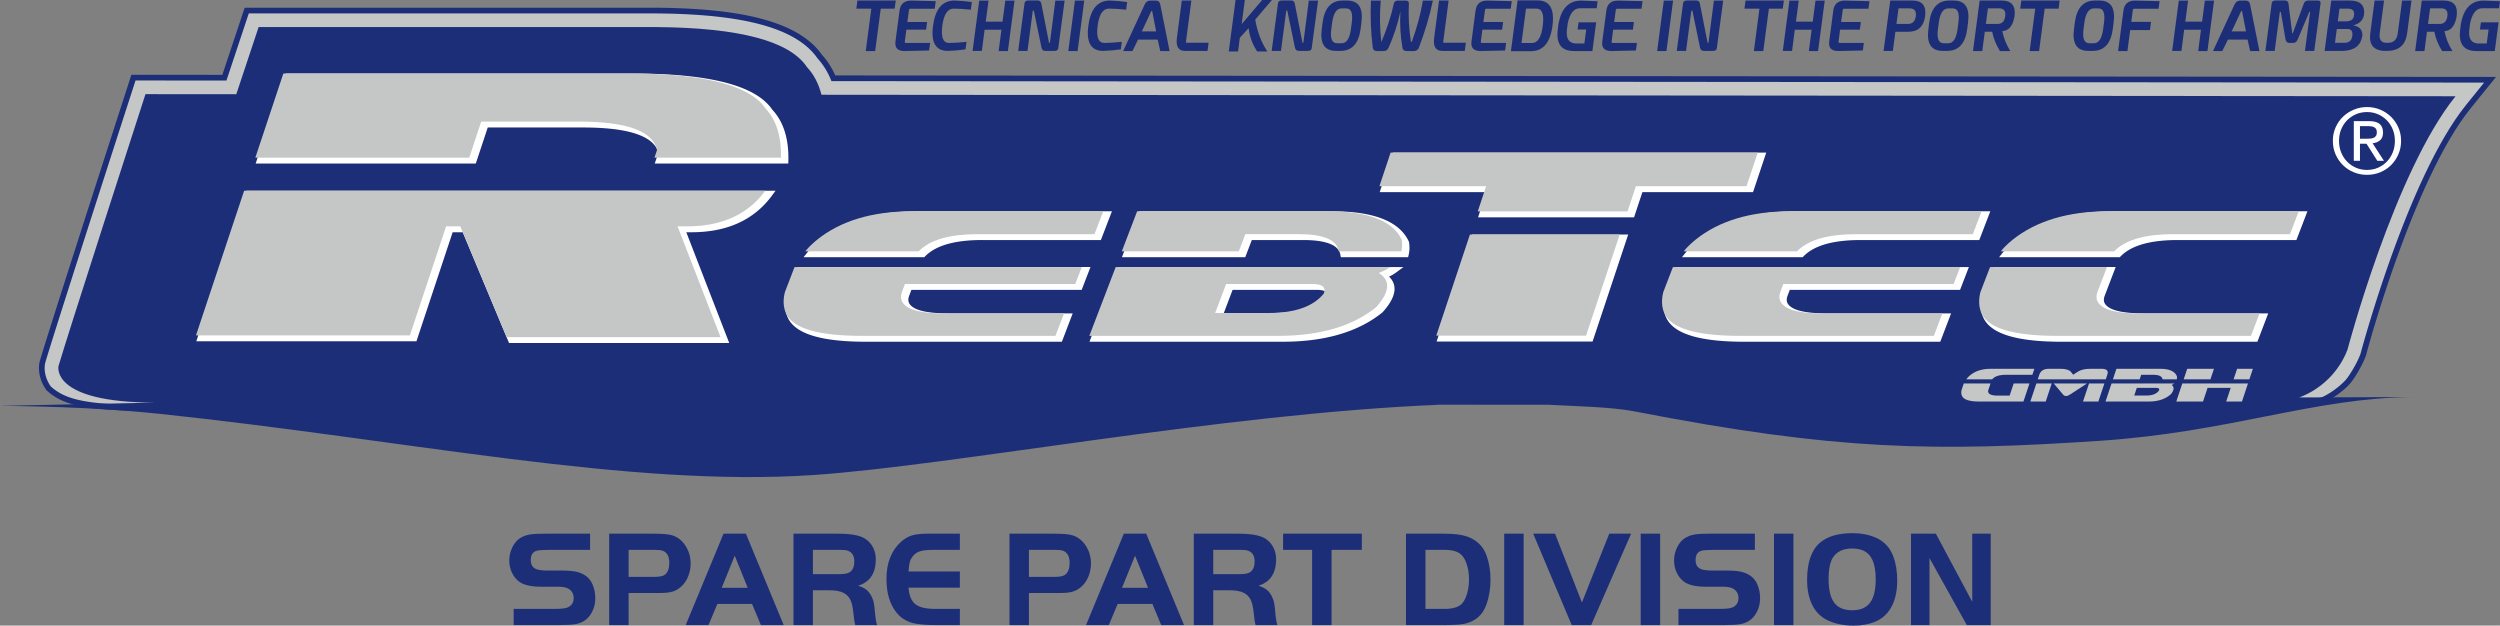 <?xml version="1.0" encoding="UTF-8"?>
<!DOCTYPE svg PUBLIC "-//W3C//DTD SVG 1.1//EN" "http://www.w3.org/Graphics/SVG/1.1/DTD/svg11.dtd">
<!-- Creator: CorelDRAW 2018 (64 Bit) -->
<svg xmlns="http://www.w3.org/2000/svg" xml:space="preserve" width="178.2mm" height="44.593mm" version="1.1" style="shape-rendering:geometricPrecision; text-rendering:geometricPrecision; image-rendering:optimizeQuality; fill-rule:evenodd; clip-rule:evenodd"
viewBox="0 0 17820 4459.33"
 xmlns:xlink="http://www.w3.org/1999/xlink">
 <rect x="0" y="0" width="17820" height="4459.33" fill="#808080" stroke="none"/>
 <defs>
  <style type="text/css">
   <![CDATA[
    .fil0 {fill:#1D2E79;fill-rule:nonzero}
    .fil2 {fill:#1D2E79;fill-rule:nonzero}
    .fil4 {fill:#C5C6C6;fill-rule:nonzero}
    .fil1 {fill:#C5C6C6;fill-rule:nonzero}
    .fil3 {fill:white;fill-rule:nonzero}
   ]]>
  </style>
 </defs>
 <g id="Ebene_x0020_1">
  <g id="_1727753709744">
   <path class="fil0" d="M3661.35 4455.42l0 -115.2 297.44 0c47.84,0 79.73,-4.72 95.68,-14.32 22.94,-13.83 34.5,-34.33 34.5,-61.83 0,-31.73 -13.35,-54.84 -40.2,-69.48 -15.29,-8.3 -39.7,-12.53 -73.22,-12.53l-120.89 0c-73.87,0 -127.08,-13.34 -159.62,-40.03 -20.34,-16.92 -36.29,-38.07 -47.68,-63.78 -11.55,-25.55 -17.25,-52.88 -17.25,-81.68 0,-45.89 13.35,-87.7 40.19,-125.62 26.04,-36.44 68.02,-57.76 125.62,-63.78 19.52,-1.95 48.49,-2.93 87.05,-2.93l323.15 0 0 115.2 -291.75 0c-43.6,0.33 -72.57,2.28 -87.05,5.86 -29.29,7.32 -43.93,29.61 -43.93,66.88 0,31.56 12.2,52.71 36.77,63.62 16.6,7.32 44.1,11.06 82.34,11.06l104.46 0c53.69,0 93.56,4.56 120.08,13.83 46.21,15.46 77.94,42.79 95.19,81.85 13.99,31.4 20.99,65.08 20.99,101.04 0,39.38 -9.11,74.69 -27.18,106.09 -25.54,44.42 -63.94,70.94 -115.36,79.57 -24.73,4.06 -62.16,6.18 -111.78,6.18l-327.55 0z"/>
   <path id="1" class="fil0" d="M4480.78 4226.97l0 228.45 -138.63 0 0 -651.18 325.1 0c59.06,0 101.37,4.07 127.08,12.37 42.63,14.32 76.31,43.93 101.04,89 18.39,33.36 27.66,69.97 27.66,110 0,33.03 -6.02,64.27 -18.06,93.72 -12.04,29.61 -28.96,53.86 -50.6,72.89 -19.04,16.76 -39.54,28.48 -61.34,34.99 -21.97,6.51 -51.75,9.76 -89.66,9.76l-222.59 0zm0 -115.2l188.75 0c33.52,0 57.11,-5.37 70.78,-16.27 20.34,-16.27 30.42,-44.42 30.42,-84.61 0,-44.1 -15.29,-72.25 -46.04,-84.78 -11.07,-4.39 -28.48,-6.67 -52.23,-6.67l-191.68 0 0 192.33z"/>
   <path id="2" class="fil0" d="M4887.72 4455.42l269.46 -651.18 159.62 0 269.29 651.18 -162.55 0 -62.81 -150.35 -247.49 0 -62.97 150.35 -162.55 0zm349.51 -494.32l-92.91 228.77 185.33 0 -92.42 -228.77z"/>
   <path id="3" class="fil0" d="M5794.53 4207.44l0 247.98 -138.63 0 0 -651.18 317.94 0c91.28,0 155.06,11.55 191.51,34.82 24.41,15.62 43.45,36.12 56.95,61.67 13.51,25.71 20.34,53.86 20.34,84.77 0,62 -15.78,109.67 -47.35,143.03 -19.52,20.34 -45.4,35.8 -77.61,46.7 25.54,8.62 44.74,17.9 57.76,28.15 13.02,10.25 24.73,25.22 35.31,44.91 7.97,15.29 13.5,30.1 16.92,44.58 3.26,14.48 6.02,35.96 8.3,64.27 3.74,46.7 9.11,79.57 15.78,98.28l-155.55 0c-4.72,-15.3 -9.44,-46.21 -14.16,-92.75 -3.9,-38.23 -10.74,-67.36 -20.82,-87.7 -9.93,-20.18 -25.22,-35.96 -45.56,-47.51 -25.06,-13.67 -61.67,-20.34 -109.51,-20.02l-111.62 0zm0 -115.2l194.44 0c32.54,0 55.65,-4.88 69.32,-14.48 20.66,-14.64 31.08,-39.86 31.08,-75.82 0,-39.87 -15.63,-65.58 -46.87,-76.8 -10.74,-3.75 -28.63,-5.7 -53.53,-5.7l-194.44 0 0 172.8z"/>
   <path id="4" class="fil0" d="M6841.92 3804.24l0 115.2 -180.61 0c-47.35,0 -81.85,3.26 -103.33,9.93 -21.31,6.51 -39.21,19.2 -53.53,38.07 -9.6,12.86 -16.11,25.87 -19.53,39.05 -3.58,13.02 -6.5,35.48 -9.11,67.2l366.11 0 0 115.21 -366.11 0c4.72,56.62 21.15,96 49.14,118.13 27.99,22.12 75.5,33.19 142.54,33.19l174.43 0 0 115.2 -180.61 0c-48.98,0 -92.1,-3.09 -129.2,-9.11 -58.41,-9.44 -104.95,-35.15 -139.61,-76.8 -49.3,-59.72 -73.87,-140.91 -73.87,-243.26 0,-113.57 34.82,-201.76 104.3,-264.73 23.92,-21.32 49.3,-36.29 76.31,-44.59 27.01,-8.46 63.14,-12.69 108.7,-12.69l233.98 0z"/>
   <path id="5" class="fil0" d="M7334.29 4226.97l0 228.45 -138.63 0 0 -651.18 325.1 0c59.06,0 101.37,4.07 127.08,12.37 42.63,14.32 76.31,43.93 101.04,89 18.39,33.36 27.66,69.97 27.66,110 0,33.03 -6.02,64.27 -18.06,93.72 -12.04,29.61 -28.96,53.86 -50.6,72.89 -19.04,16.76 -39.54,28.48 -61.34,34.99 -21.97,6.51 -51.75,9.76 -89.66,9.76l-222.59 0zm0 -115.2l188.75 0c33.52,0 57.11,-5.37 70.78,-16.27 20.34,-16.27 30.42,-44.42 30.42,-84.61 0,-44.1 -15.29,-72.25 -46.04,-84.78 -11.07,-4.39 -28.48,-6.67 -52.23,-6.67l-191.68 0 0 192.33z"/>
   <path id="6" class="fil0" d="M7741.23 4455.42l269.46 -651.18 159.62 0 269.29 651.18 -162.55 0 -62.81 -150.35 -247.49 0 -62.97 150.35 -162.55 0zm349.51 -494.32l-92.91 228.77 185.33 0 -92.42 -228.77z"/>
   <path id="7" class="fil0" d="M8648.04 4207.44l0 247.98 -138.63 0 0 -651.18 317.94 0c91.28,0 155.06,11.55 191.51,34.82 24.41,15.62 43.45,36.12 56.95,61.67 13.51,25.71 20.34,53.86 20.34,84.77 0,62 -15.78,109.67 -47.35,143.03 -19.52,20.34 -45.4,35.8 -77.61,46.7 25.54,8.62 44.74,17.9 57.76,28.15 13.02,10.25 24.73,25.22 35.31,44.91 7.97,15.29 13.5,30.1 16.92,44.58 3.26,14.48 6.02,35.96 8.3,64.27 3.74,46.7 9.11,79.57 15.78,98.28l-155.55 0c-4.72,-15.3 -9.44,-46.21 -14.16,-92.75 -3.9,-38.23 -10.74,-67.36 -20.82,-87.7 -9.93,-20.18 -25.22,-35.96 -45.56,-47.51 -25.06,-13.67 -61.67,-20.34 -109.51,-20.02l-111.62 0zm0 -115.2l194.44 0c32.54,0 55.65,-4.88 69.32,-14.48 20.66,-14.64 31.08,-39.86 31.08,-75.82 0,-39.87 -15.63,-65.58 -46.87,-76.8 -10.74,-3.75 -28.63,-5.7 -53.53,-5.7l-194.44 0 0 172.8z"/>
   <polygon id="8" class="fil0" points="9352.75,3919.44 9145.78,3919.44 9145.78,3804.24 9707.14,3804.24 9707.14,3919.44 9491.38,3919.44 9491.38,4455.42 9352.75,4455.42 "/>
   <path id="9" class="fil0" d="M10022 3804.24l276.45 0c68.82,0 122.19,6.84 160.11,20.5 69.48,25.06 115.85,71.6 139.12,139.29 17.73,51.9 26.68,107.55 26.68,166.94 0,58.9 -8.46,114.39 -25.22,166.62 -16.92,53.37 -45.07,92.58 -84.45,117.8 -24.73,15.79 -51.74,26.52 -81.19,31.89 -29.45,5.37 -74.36,8.14 -135.05,8.14l-276.45 0 0 -651.18zm138.63 115.2l0 420.78 137.82 0c60.04,0 101.86,-13.51 125.12,-40.68 14.32,-16.6 25.71,-40.35 34.5,-71.11 8.62,-30.75 13.02,-63.62 13.02,-98.44 0,-38.23 -5.21,-73.54 -15.46,-105.76 -10.25,-32.22 -23.92,-56.14 -41.01,-71.76 -24.73,-21.96 -63.45,-33.03 -116.17,-33.03l-137.82 0z"/>
   <polygon id="10" class="fil0" points="10721.83,4455.42 10721.83,3804.24 10860.46,3804.24 10860.46,4455.42 "/>
   <polygon id="11" class="fil0" points="11626.51,3804.24 11341.92,4455.42 11203.13,4455.42 10928.63,3804.24 11084.51,3804.24 11276.03,4294.33 11470.63,3804.24 "/>
   <polygon id="12" class="fil0" points="11694.85,4455.42 11694.85,3804.24 11833.48,3804.24 11833.48,4455.42 "/>
   <path id="13" class="fil0" d="M11964.13 4455.42l0 -115.2 297.44 0c47.84,0 79.73,-4.72 95.68,-14.32 22.94,-13.83 34.5,-34.33 34.5,-61.83 0,-31.73 -13.35,-54.84 -40.2,-69.48 -15.29,-8.3 -39.7,-12.53 -73.22,-12.53l-120.89 0c-73.87,0 -127.08,-13.34 -159.62,-40.03 -20.34,-16.92 -36.29,-38.07 -47.68,-63.78 -11.55,-25.55 -17.25,-52.88 -17.25,-81.68 0,-45.89 13.35,-87.7 40.19,-125.62 26.04,-36.44 68.02,-57.76 125.62,-63.78 19.52,-1.95 48.49,-2.93 87.05,-2.93l323.15 0 0 115.2 -291.75 0c-43.6,0.33 -72.57,2.28 -87.05,5.86 -29.29,7.32 -43.93,29.61 -43.93,66.88 0,31.56 12.2,52.71 36.77,63.62 16.6,7.32 44.1,11.06 82.34,11.06l104.46 0c53.69,0 93.56,4.56 120.08,13.83 46.21,15.46 77.94,42.79 95.19,81.85 13.99,31.4 20.99,65.08 20.99,101.04 0,39.38 -9.11,74.69 -27.18,106.09 -25.54,44.42 -63.94,70.94 -115.36,79.57 -24.73,4.06 -62.16,6.18 -111.78,6.18l-327.55 0z"/>
   <polygon id="14" class="fil0" points="12644.93,4455.42 12644.93,3804.24 12783.56,3804.24 12783.56,4455.42 "/>
   <path id="15" class="fil0" d="M13202.22 3800.34c65.08,0 122.36,11.06 171.5,33.35 58.25,26.36 98.93,70.78 122.03,133.1 18.39,48.98 27.66,106.42 27.66,172.64 0,66.06 -11.22,123.5 -33.84,172.15 -27.66,58.42 -70.29,99.09 -128.22,122.04 -43.12,17.08 -92.91,25.71 -149.04,25.71 -73.23,0 -136.85,-13.67 -191.19,-41.01 -45.4,-22.94 -80.06,-58.74 -104.14,-107.55 -23.92,-48.82 -35.96,-108.04 -35.96,-177.52 0,-123.99 30.75,-212.51 92.42,-265.23 52.07,-44.42 128.38,-67.03 228.78,-67.68zm0.97 109.34c-63.62,0 -109.18,20.83 -136.68,62.48 -21.47,32.38 -32.21,84.61 -32.21,156.53 0,76.31 13.66,132.45 40.84,168.41 26.85,35.31 69.64,52.88 128.54,52.88 56.95,0 98.93,-17.9 125.94,-53.69 27.01,-35.8 40.52,-91.12 40.52,-166.3 0,-68.01 -10.9,-119.92 -32.71,-155.88 -25.71,-42.63 -70.45,-64.11 -134.24,-64.43z"/>
   <polygon id="16" class="fil0" points="13753.49,3978.18 13753.49,4455.42 13621.7,4455.42 13621.7,3804.24 13798.89,3804.24 14058.09,4289.45 14058.09,3804.24 14189.89,3804.24 14189.89,4455.42 14019.37,4455.42 "/>
   <path class="fil1" d="M960.96 2907.31c-361.86,-7.86 -509.29,-42.47 -614.54,-139.41 -48.26,-67.92 -54.81,-139.17 -44.17,-184.77l1.47 -5.58c55.22,-193.49 598.04,-1871.34 621.15,-1942.68l26.36 -81.56 648.13 0.56 159.21 -478.49 2922.56 0c640.39,5 1010.38,109.85 1163.4,329.7 39.56,43.94 71.55,95.11 95.57,152.78l11809.26 10.69 -154.6 191.39c-415.2,514.29 -744.89,1750.43 -748.2,1762.84l-1.59 6.1 -2.22 5.86c-24.76,64.9 -72.35,142.54 -100.88,179.14 -28.51,36.54 -131.65,126.53 -230.87,153.58l-15550.04 39.85z"/>
   <path class="fil2" d="M16732.79 2492.79c0,0 334.59,-1267.01 770.4,-1806.75l-11647.72 -10.59c-19.98,-78.32 -54.12,-144.36 -103.43,-197.17 -123.07,-185.47 -480.02,-280.59 -1070.95,-285.25l-2837.63 0 -159.27 478.66 -647.32 -0.56c0,0 -564.63,1744.91 -620.02,1938.74 0,0 -60.62,259.75 689.4,259.75l-1106.25 23.27c402.05,3.59 790.22,20.38 1135.1,56.7 1772.09,186.59 3349.49,525.91 4664.65,436.19 993.48,-67.73 2913.33,-437.9 4459.04,-500.62l775.85 0c199.12,10.29 455.11,15.7 617.45,47.36 1445.98,281.6 2147.2,286.6 3308.96,210.03 935.08,-61.59 1526.23,-306.3 2233.95,-312.61l-805.22 2.95c154.59,-58.68 282.21,-180.89 343.01,-340.1z"/>
   <g>
    <path class="fil2" d="M329.85 2779.67l33.14 -23.54 -2.8 -3.18 9.49 8.46 9.73 8.09 10.02 7.76 10.33 7.42 10.68 7.1 11.07 6.79 11.5 6.49 11.98 6.2 12.48 5.92 13.02 5.65 13.59 5.37 14.2 5.11 14.87 4.85 15.56 4.6 16.26 4.34 17.01 4.1 17.8 3.85 18.61 3.61 19.47 3.39 20.33 3.15 21.23 2.93 22.17 2.7 23.14 2.49 24.14 2.28 25.16 2.08 26.21 1.87 27.31 1.69 28.42 1.5 29.56 1.31 30.74 1.15 31.95 0.97 33.18 0.82 -0.88 40.64 -33.42 -0.82 -32.21 -0.99 -31.02 -1.15 -29.88 -1.33 -28.76 -1.52 -27.69 -1.71 -26.63 -1.91 -25.62 -2.12 -24.64 -2.32 -23.68 -2.55 -22.77 -2.78 -21.89 -3.01 -21.05 -3.27 -20.21 -3.51 -19.43 -3.77 -18.68 -4.05 -17.97 -4.32 -17.26 -4.62 -16.6 -4.9 -15.99 -5.21 -15.38 -5.53 -14.81 -5.85 -14.26 -6.19 -13.74 -6.52 -13.24 -6.86 -12.78 -7.21 -12.35 -7.57 -11.92 -7.92 -11.51 -8.28 -11.16 -8.64 -10.81 -8.99 -10.51 -9.36 -2.8 -3.18zm2.8 3.18l-1.56 -1.44 -1.24 -1.74 2.8 3.18zm-50.05 -204.9l39.3 10.36 0.14 -0.56 -0.82 3.76 -0.73 3.9 -0.64 4.09 -0.55 4.2 -0.43 4.35 -0.35 4.5 -0.22 4.58 -0.1 4.73 0.02 4.85 0.14 4.93 0.29 5.04 0.41 5.14 0.56 5.23 0.7 5.31 0.85 5.38 1.01 5.46 1.17 5.51 1.33 5.59 1.5 5.65 1.67 5.68 1.85 5.73 2.04 5.79 2.21 5.82 2.4 5.83 2.6 5.87 2.8 5.9 3 5.91 3.21 5.92 3.43 5.93 3.64 5.94 3.87 5.93 4.09 5.93 -33.14 23.54 -4.71 -6.83 -4.47 -6.85 -4.2 -6.86 -3.97 -6.87 -3.73 -6.88 -3.5 -6.89 -3.26 -6.86 -3.04 -6.85 -2.82 -6.85 -2.59 -6.82 -2.38 -6.77 -2.17 -6.75 -1.97 -6.7 -1.76 -6.65 -1.59 -6.59 -1.37 -6.55 -1.21 -6.48 -1.01 -6.42 -0.84 -6.33 -0.66 -6.25 -0.51 -6.16 -0.33 -6.08 -0.18 -5.99 -0.02 -5.87 0.12 -5.79 0.28 -5.7 0.41 -5.54 0.55 -5.43 0.69 -5.34 0.82 -5.19 0.95 -5.08 1.08 -4.94 0.14 -0.56zm-0.14 0.56l0.06 -0.25 0.08 -0.31 -0.14 0.56zm40.91 4.22l-1.47 5.58 -39.3 -10.36 1.47 -5.58 0.11 -0.4 39.19 10.76zm-39.3 -10.36l0.05 -0.19 0.06 -0.21 -0.11 0.4zm621.46 -1943.75l38.68 12.5 -0.01 0.01 -3.65 11.3 -6.52 20.14 -9.19 28.43 -11.69 36.14 -13.99 43.29 -16.12 49.88 -18.06 55.9 -19.81 61.33 -21.38 66.23 -22.76 70.55 -23.97 74.31 -24.98 77.48 -25.82 80.11 -26.45 82.17 -26.92 83.65 -27.2 84.58 -27.3 84.94 -27.21 84.73 -26.93 83.95 -26.47 82.61 -25.82 80.71 -25 78.23 -23.99 75.19 -22.78 71.59 -21.41 67.41 -19.83 62.67 -18.09 57.37 -16.14 51.49 -14.03 45.05 -11.72 38.01 -9.21 30.41 -6.5 22.15 -39.08 -11.16 6.64 -22.63 9.29 -30.65 11.76 -38.17 14.05 -45.13 16.16 -51.57 18.11 -57.41 19.85 -62.71 21.41 -67.45 22.8 -71.61 23.99 -75.21 25 -78.25 25.84 -80.73 26.47 -82.61 26.93 -83.97 27.21 -84.75 27.3 -84.94 27.2 -84.58 26.92 -83.67 26.47 -82.17 25.82 -80.11 24.98 -77.5 23.97 -74.31 22.76 -70.55 21.38 -66.23 19.81 -61.35 18.06 -55.9 16.12 -49.88 13.99 -43.29 11.69 -36.14 9.19 -28.43 6.52 -20.16 3.67 -11.3 -0.01 0.01zm65.04 -69.06l-26.36 81.56 -38.68 -12.5 26.36 -81.56 19.36 -14.07 19.32 26.57zm-38.68 -12.5l4.55 -14.08 14.81 0.01 -19.36 14.07zm667.45 27.13l-648.13 -0.56 0.04 -40.64 648.13 0.56 19.26 26.74 -19.3 13.9zm19.3 -13.9l-4.63 13.91 -14.67 -0.01 19.3 -13.9zm159.21 -478.49l-159.21 478.49 -38.56 -12.84 159.21 -478.49 19.28 -13.9 19.28 26.74zm-38.56 -12.84l4.63 -13.9 14.65 0 -19.28 13.9zm2941.84 26.74l-2922.56 0 0 -40.64 2922.56 0 0.16 0 -0.16 40.64zm0 -40.64l0.16 0 0 0 -0.16 0zm1178.5 336.42l-30.2 27.2 -1.58 -1.99 -14.3 -19.35 -15.55 -18.74 -16.79 -18.11 -18.1 -17.53 -19.38 -16.93 -20.71 -16.33 -22.04 -15.74 -23.4 -15.14 -24.77 -14.56 -26.14 -13.94 -27.55 -13.36 -28.96 -12.75 -30.37 -12.16 -31.8 -11.55 -33.25 -10.95 -34.69 -10.34 -36.14 -9.73 -37.62 -9.12 -39.09 -8.53 -40.57 -7.91 -42.06 -7.31 -43.57 -6.72 -45.07 -6.1 -46.59 -5.5 -48.12 -4.91 -49.65 -4.3 -51.19 -3.71 -52.74 -3.11 -54.31 -2.52 -55.87 -1.94 -57.45 -1.34 -59.04 -0.76 0.32 -40.64 59.46 0.76 57.89 1.36 56.33 1.94 54.81 2.56 53.26 3.13 51.75 3.75 50.25 4.36 48.74 4.97 47.25 5.58 45.79 6.2 44.31 6.82 42.86 7.45 41.43 8.09 39.99 8.71 38.56 9.36 37.16 10.01 35.77 10.66 34.37 11.31 33 11.99 31.63 12.66 30.26 13.33 28.93 14.02 27.58 14.72 26.25 15.42 24.9 16.12 23.6 16.84 22.27 17.57 20.94 18.29 19.62 19.01 18.31 19.75 16.99 20.48 15.66 21.19 -1.58 -1.99zm-30.2 27.2l-0.86 -0.95 -0.72 -1.04 1.58 1.99zm110.69 118.86l-0.04 40.64 -18.74 -12.51 -2.2 -5.2 -2.24 -5.17 -2.29 -5.12 -2.33 -5.09 -2.37 -5.04 -2.42 -5.02 -2.46 -4.97 -2.5 -4.91 -2.55 -4.91 -2.6 -4.85 -2.64 -4.82 -2.67 -4.78 -2.72 -4.72 -2.77 -4.7 -2.81 -4.65 -2.86 -4.62 -2.9 -4.58 -2.94 -4.54 -2.98 -4.5 -3.02 -4.45 -3.07 -4.42 -3.11 -4.37 -3.15 -4.34 -3.21 -4.3 -3.24 -4.26 -3.29 -4.23 -3.31 -4.17 -3.37 -4.13 -3.4 -4.09 -3.46 -4.06 -3.49 -4.01 -3.54 -3.97 30.2 -27.2 3.84 4.31 3.79 4.35 3.74 4.4 3.7 4.43 3.65 4.49 3.61 4.53 3.55 4.57 3.5 4.6 3.45 4.64 3.43 4.7 3.37 4.75 3.31 4.76 3.28 4.83 3.22 4.86 3.18 4.9 3.12 4.94 3.08 4.98 3.03 5.03 2.99 5.06 2.94 5.12 2.89 5.14 2.84 5.18 2.78 5.23 2.75 5.25 2.7 5.31 2.64 5.35 2.6 5.38 2.55 5.42 2.49 5.45 2.45 5.5 2.4 5.53 2.36 5.58 -18.74 -12.51zm-0.04 40.64l-13.53 -0.01 -5.21 -12.5 18.74 12.51zm11809.26 10.69l-11809.26 -10.69 0.04 -40.64 11809.26 10.69 15.79 33.09 -15.83 7.55zm0.04 -40.64l42.49 0.04 -26.7 33.05 -15.79 -33.09zm-170.43 198.94l154.6 -191.39 31.62 25.54 -154.6 191.39 -31.62 -25.54zm-712.72 1780.74l-39.34 -10.26 0.03 -0.11 1.29 -4.77 3.14 -11.56 4.97 -18.02 6.75 -24.15 8.49 -29.88 10.19 -35.28 11.82 -40.32 13.45 -45.01 15 -49.32 16.52 -53.29 17.99 -56.92 19.42 -60.17 20.81 -63.08 22.16 -65.61 23.45 -67.82 24.71 -69.66 25.92 -71.13 27.09 -72.26 28.21 -73.03 29.31 -73.45 30.33 -73.52 31.34 -73.23 32.31 -72.58 33.21 -71.59 34.08 -70.24 34.93 -68.53 35.73 -66.49 36.48 -64.09 37.21 -61.34 37.91 -58.24 38.58 -54.79 39.23 -51 31.62 25.54 -38.11 49.54 -37.66 53.49 -37.15 57.08 -36.59 60.32 -35.96 63.15 -35.27 65.67 -34.55 67.79 -33.76 69.56 -32.93 70.99 -32.05 72.02 -31.12 72.71 -30.15 73.06 -29.13 73.03 -28.07 72.63 -26.95 71.9 -25.8 70.79 -24.59 69.34 -23.35 67.52 -22.06 65.35 -20.73 62.82 -19.34 59.93 -17.93 56.68 -16.44 53.09 -14.94 49.12 -13.39 44.81 -11.78 40.14 -10.13 35.12 -8.45 29.72 -6.71 23.99 -4.93 17.9 -3.12 11.44 -1.23 4.61 0.03 -0.11zm-39.34 -10.26l-0.03 0.11 0.06 -0.22 -0.03 0.11zm-1.59 6.1l1.59 -6.1 39.34 10.26 -1.59 6.1 -0.67 2.07 -38.67 -12.33zm39.34 10.26l-0.25 0.97 -0.42 1.1 0.67 -2.07zm-40.89 -6.47l2.22 -5.86 38 14.4 -2.22 5.86 -0.01 0.04 -37.99 -14.44zm38 14.4l-0.01 0.04 -0.74 1.93 0.75 -1.97zm-103.86 184.44l-32.04 -25 -0.01 0.01 2.57 -3.34 2.69 -3.59 2.8 -3.84 2.9 -4.04 2.99 -4.26 3.08 -4.46 3.15 -4.66 3.2 -4.81 3.25 -4.98 3.32 -5.15 3.35 -5.29 3.37 -5.42 3.39 -5.54 3.41 -5.66 3.41 -5.75 3.41 -5.85 3.4 -5.93 3.38 -6 3.35 -6.05 3.31 -6.1 3.28 -6.16 3.23 -6.17 3.15 -6.17 3.1 -6.21 3.03 -6.19 2.94 -6.17 2.85 -6.16 2.75 -6.11 2.64 -6.06 2.53 -6 2.41 -5.93 2.28 -5.84 37.98 14.48 -2.5 6.4 -2.61 6.43 -2.73 6.48 -2.84 6.52 -2.95 6.53 -3.03 6.54 -3.12 6.55 -3.19 6.53 -3.26 6.53 -3.33 6.51 -3.39 6.49 -3.42 6.42 -3.47 6.4 -3.51 6.33 -3.52 6.26 -3.56 6.19 -3.55 6.11 -3.57 6.01 -3.55 5.9 -3.55 5.8 -3.53 5.66 -3.51 5.55 -3.46 5.39 -3.43 5.26 -3.4 5.09 -3.33 4.92 -3.26 4.74 -3.21 4.58 -3.14 4.38 -3.06 4.16 -2.97 3.97 -2.89 3.76 -0.01 0.01zm-245.28 161.34l-3.22 -40.52 -3.74 0.65 8.64 -2.52 8.69 -2.85 8.72 -3.18 8.77 -3.49 8.77 -3.77 8.75 -4.03 8.71 -4.27 8.68 -4.49 8.6 -4.7 8.53 -4.88 8.42 -5.04 8.3 -5.17 8.19 -5.3 8.02 -5.38 7.86 -5.46 7.68 -5.51 7.47 -5.54 7.28 -5.56 7.04 -5.53 6.79 -5.49 6.53 -5.44 6.27 -5.36 5.96 -5.25 5.64 -5.11 5.34 -4.98 4.98 -4.79 4.62 -4.58 4.24 -4.36 3.85 -4.1 3.41 -3.8 2.96 -3.46 2.49 -3.08 32.04 25 -3.29 4.08 -3.66 4.28 -4.03 4.48 -4.39 4.68 -4.74 4.88 -5.1 5.06 -5.44 5.23 -5.76 5.38 -6.1 5.53 -6.4 5.61 -6.67 5.72 -6.97 5.8 -7.23 5.85 -7.5 5.89 -7.72 5.9 -7.97 5.9 -8.18 5.87 -8.38 5.82 -8.58 5.76 -8.75 5.66 -8.92 5.57 -9.08 5.42 -9.21 5.28 -9.36 5.1 -9.46 4.91 -9.57 4.69 -9.67 4.45 -9.75 4.19 -9.83 3.91 -9.9 3.6 -9.95 3.27 -9.98 2.92 -3.74 0.65zm3.74 -0.65l-1.83 0.5 -1.91 0.15 3.74 -0.65zm-2459.04 154.98l2452.08 -194.85 3.22 40.52 -2452.08 194.85 -3.37 -0.01 0.15 -40.51zm3.22 40.52l-1.7 0.14 -1.67 -0.15 3.37 0.01zm-3305.12 -327.63l3305.27 287.12 -3.52 40.5 -3305.27 -287.12 0.48 -40.53 3.04 0.03zm-3.04 -0.03l1.56 -0.1 1.48 0.13 -3.04 -0.03zm-2718.71 171.06l2718.71 -171.06 2.56 40.56 -2718.71 171.06 -3.97 -40.42 1.41 -0.14zm-1.41 0.14l0.72 -0.1 0.69 -0.04 -1.41 0.14zm-2376.6 317.68l2376.6 -317.68 5.38 40.28 -2376.6 317.68 -4.52 0.1 -0.86 -40.38zm5.38 40.28l-2.27 0.3 -2.25 -0.2 4.52 -0.1zm-3862.03 -388.64l3861.17 348.26 -3.66 40.48 -3861.17 -348.26 2.03 -40.56 1.63 0.08zm-1.63 -0.08l0.84 0.01 0.79 0.07 -1.63 -0.08zm-836.21 -8.36l836.21 8.36 -0.4 40.64 -836.21 -8.36 -0.24 0 0.64 -40.64zm-0.4 40.64l-0.44 0 0.2 0 0.24 0z"/>
   </g>
   <path class="fil3" d="M5489.24 795.87c76.27,81.63 112.64,197.92 109.11,348.89l-902.12 0 18.62 -55.05c-30.17,-134.69 -215.57,-202.02 -556.2,-202.02l-697.19 0 -85.17 257.07 -1524.86 0 199.57 -599.81 2496.22 0c519.76,4.1 833.79,87.78 942.02,250.92zm-561.49 838.54l-66.55 0 306.08 789.57 -1524.86 0 -329.99 -789.57 -101.16 0 -258.09 777.34 -1524.86 0 343.26 -1031.33 3714.98 0c-124.21,169.4 -310.47,253.99 -558.81,253.99z"/>
   <g>
    <path class="fil3" d="M5598.35 1165.74l0 -41.96 -20.97 20.49 0.2 -13.7 -0.02 -13.5 -0.24 -13.29 -0.47 -13.06 -0.7 -12.86 -0.93 -12.63 -1.15 -12.43 -1.37 -12.21 -1.6 -11.99 -1.83 -11.79 -2.04 -11.57 -2.26 -11.36 -2.49 -11.14 -2.71 -10.93 -2.93 -10.72 -3.14 -10.52 -3.37 -10.3 -3.58 -10.09 -3.79 -9.88 -4.02 -9.67 -4.22 -9.48 -4.45 -9.26 -4.67 -9.07 -4.87 -8.85 -5.1 -8.66 -5.31 -8.47 -5.51 -8.26 -5.75 -8.06 -5.96 -7.87 -6.18 -7.68 -6.39 -7.49 -6.62 -7.29 30.66 -28.64 7.44 8.21 7.21 8.43 6.96 8.64 6.7 8.87 6.45 9.06 6.21 9.28 5.95 9.49 5.7 9.68 5.45 9.91 5.19 10.09 4.95 10.32 4.7 10.5 4.44 10.71 4.19 10.9 3.94 11.11 3.69 11.3 3.44 11.5 3.19 11.68 2.95 11.89 2.69 12.1 2.46 12.28 2.2 12.47 1.95 12.65 1.72 12.85 1.47 13.05 1.23 13.25 0.97 13.43 0.74 13.62 0.51 13.82 0.26 14.01 0.02 14.2 -0.22 14.4 -20.97 20.49zm20.97 -20.49l-0.48 20.49 -20.49 0 20.97 -20.49zm-923.09 -21.47l902.12 0 0 41.96 -902.12 0 -19.87 -27.7 19.87 -14.26zm0 41.96l-29.24 0 9.37 -27.7 19.87 27.7zm38.49 -69.31l-18.62 55.05 -39.74 -13.44 18.62 -55.05 40.34 2.14 -0.6 11.3zm0.6 -11.3l1.28 5.73 -1.88 5.57 0.6 -11.3zm-576.67 -176.46l0 -41.96 0 0 31.75 0.21 30.85 0.59 29.96 1 29.07 1.4 28.18 1.79 27.29 2.2 26.4 2.6 25.53 3 24.65 3.42 23.75 3.83 22.89 4.23 22.01 4.66 21.14 5.06 20.27 5.49 19.41 5.93 18.53 6.35 17.68 6.8 16.82 7.26 15.94 7.71 15.09 8.17 14.23 8.66 13.34 9.14 12.47 9.65 11.56 10.15 10.65 10.68 9.72 11.18 8.76 11.7 7.77 12.19 6.78 12.68 5.75 13.13 4.74 13.58 3.69 13.98 -40.94 9.16 -2.87 -10.88 -3.66 -10.5 -4.45 -10.15 -5.24 -9.8 -6.07 -9.51 -6.9 -9.22 -7.76 -8.94 -8.65 -8.66 -9.56 -8.39 -10.47 -8.11 -11.42 -7.82 -12.35 -7.52 -13.31 -7.21 -14.26 -6.89 -15.22 -6.56 -16.18 -6.22 -17.13 -5.87 -18.09 -5.53 -19.03 -5.15 -20 -4.8 -20.93 -4.42 -21.89 -4.05 -22.83 -3.67 -23.75 -3.3 -24.71 -2.9 -25.64 -2.54 -26.57 -2.14 -27.5 -1.75 -28.43 -1.36 -29.36 -0.98 -30.29 -0.59 -31.21 -0.19 0 0zm-697.19 -41.96l697.19 0 0 41.96 -697.19 0 -19.91 -27.58 19.91 -14.38zm-19.91 14.38l4.76 -14.38 15.15 0 -19.91 14.38zm-85.17 257.07l85.17 -257.07 39.82 13.2 -85.17 257.07 -19.91 14.38 -19.91 -27.58zm39.82 13.2l-4.76 14.38 -15.15 0 19.91 -14.38zm-1544.77 -27.58l1524.86 0 0 41.96 -1524.86 0 -19.9 -27.6 19.9 -14.36zm0 41.96l-29.08 0 9.18 -27.6 19.9 27.6zm219.47 -614.17l-199.57 599.81 -39.8 -13.24 199.57 -599.81 19.9 -14.36 19.9 27.6zm-39.8 -13.24l4.78 -14.36 15.12 0 -19.9 14.36zm2516.12 27.6l-2496.22 0 0 -41.96 2496.22 0 0.17 0 -0.17 41.96zm0 -41.96l0.17 0 0 0 -0.17 0zm957.35 257.58l-30.66 28.64 -2.15 -2.72 -9.93 -13.91 -11.08 -13.54 -12.28 -13.18 -13.47 -12.81 -14.69 -12.44 -15.9 -12.07 -17.14 -11.69 -18.38 -11.3 -19.61 -10.91 -20.86 -10.49 -22.1 -10.09 -23.35 -9.66 -24.6 -9.24 -25.82 -8.8 -27.08 -8.37 -28.32 -7.93 -29.55 -7.49 -30.78 -7.03 -32.02 -6.59 -33.26 -6.14 -34.47 -5.68 -35.71 -5.23 -36.93 -4.77 -38.17 -4.31 -39.37 -3.85 -40.6 -3.38 -41.83 -2.94 -43.04 -2.46 -44.27 -2.01 -45.49 -1.54 -46.7 -1.08 -47.91 -0.61 0.34 -41.96 48.33 0.63 47.14 1.08 45.95 1.56 44.75 2.03 43.56 2.5 42.37 2.96 41.18 3.44 39.99 3.91 38.81 4.39 37.61 4.85 36.43 5.33 35.25 5.82 34.06 6.28 32.9 6.77 31.7 7.25 30.53 7.73 29.36 8.23 28.18 8.71 27.02 9.2 25.84 9.72 24.69 10.2 23.5 10.73 22.36 11.25 21.17 11.77 20 12.3 18.84 12.85 17.64 13.39 16.47 13.96 15.25 14.51 14.06 15.08 12.82 15.66 11.57 16.21 -2.15 -2.72zm-30.66 28.64l-1.19 -1.28 -0.96 -1.44 2.15 2.72zm-612.71 803.24l66.55 0 0 41.96 -66.55 0 -19.56 -13.4 19.56 -28.56zm-19.56 28.56l-11.07 -28.56 30.63 0 -19.56 28.56zm306.08 789.57l-306.08 -789.57 39.12 -15.16 306.08 789.57 -19.56 28.56 -19.56 -13.4zm39.12 -15.16l11.07 28.56 -30.63 0 19.56 -28.56zm-1544.42 -13.4l1524.86 0 0 41.96 -1524.86 0 -19.35 -12.89 19.35 -29.07zm0 41.96l-13.96 0 -5.39 -12.89 19.35 12.89zm-310.64 -818.64l329.99 789.57 -38.7 16.18 -329.99 -789.57 19.35 -29.07 19.35 12.89zm-19.35 -12.89l13.96 0 5.39 12.89 -19.35 -12.89zm-101.16 0l101.16 0 0 41.96 -101.16 0 -19.91 -27.59 19.91 -14.37zm-19.91 14.37l4.77 -14.37 15.14 0 -19.91 14.37zm-258.09 777.34l258.09 -777.34 39.82 13.22 -258.09 777.34 -19.91 14.37 -19.91 -27.59zm39.82 13.22l-4.77 14.37 -15.14 0 19.91 -14.37zm-1544.77 -27.59l1524.86 0 0 41.96 -1524.86 0 -19.9 -27.6 19.9 -14.36zm0 41.96l-29.09 0 9.19 -27.6 19.9 27.6zm363.16 -1045.69l-343.26 1031.33 -39.8 -13.24 343.26 -1031.33 19.9 -14.36 19.9 27.6zm-39.8 -13.24l4.78 -14.36 15.12 0 -19.9 14.36zm3734.88 27.6l-3714.98 0 0 -41.96 3714.98 0 16.92 33.38 -16.92 8.58zm0 -41.96l41.4 0 -24.48 33.38 -16.92 -33.38zm-558.81 295.95l0 -41.96 0 0 22.65 -0.24 22.27 -0.73 21.88 -1.21 21.52 -1.7 21.14 -2.18 20.75 -2.65 20.39 -3.15 20.01 -3.61 19.63 -4.1 19.25 -4.58 18.89 -5.05 18.52 -5.53 18.15 -6.01 17.77 -6.47 17.41 -6.95 17.04 -7.43 16.68 -7.89 16.33 -8.38 15.96 -8.85 15.6 -9.32 15.25 -9.8 14.9 -10.28 14.55 -10.75 14.2 -11.24 13.84 -11.7 13.51 -12.21 13.15 -12.67 12.82 -13.17 12.47 -13.65 12.12 -14.14 11.8 -14.65 11.44 -15.12 33.84 24.8 -12.22 16.14 -12.58 15.63 -12.98 15.14 -13.37 14.63 -13.74 14.13 -14.13 13.61 -14.51 13.11 -14.9 12.6 -15.28 12.08 -15.65 11.57 -16.02 11.06 -16.41 10.54 -16.76 10.02 -17.16 9.51 -17.51 8.98 -17.88 8.47 -18.24 7.95 -18.61 7.43 -18.97 6.91 -19.33 6.39 -19.68 5.87 -20.03 5.37 -20.39 4.84 -20.75 4.34 -21.11 3.81 -21.45 3.31 -21.81 2.79 -22.14 2.28 -22.5 1.78 -22.86 1.27 -23.21 0.75 -23.55 0.26 0 0z"/>
   </g>
   <path class="fil3" d="M6579.4 1812.38l-807.87 0c11.68,-14.58 24.25,-28.42 37.86,-41.51 13.62,-13.08 28.64,-26.41 45.14,-40.08 167.86,-135.81 393.97,-203.77 678.3,-203.77l1362.46 0 -62.61 163.03 -832.62 0c-200.89,0 -341.14,40.74 -420.66,122.33zm-119.37 291.03c-16.51,46.64 -0.68,83.52 47.29,110.66 48.05,27.16 131.78,40.71 251.16,40.71l857.32 0 -61.14 160.18 -1379.88 0c-307.66,0 -487.2,-51.92 -538.61,-155.74 -21.35,-44.63 -24.7,-96.6 -10.18,-155.81l65.51 -170.24c0.97,-1.94 1.48,-3.36 1.48,-4.39 0,-0.97 0.92,-2.39 2.91,-4.33l2046.51 0 -46.57 120.8 -1213.94 0 -21.86 58.16z"/>
   <g>
    <path class="fil3" d="M5771.53 1791.4l807.87 0 0 41.96 -807.87 0 -16.37 -34.09 16.37 -7.87zm0 41.96l-43.68 0 27.31 -34.09 16.37 34.09zm23.33 -77.62l29.06 30.26 0.01 -0.01 -1.22 1.18 -1.21 1.17 -1.2 1.18 -1.17 1.15 -1.18 1.19 -1.19 1.19 -1.14 1.17 -1.23 1.26 -1.17 1.2 -1.13 1.18 -1.15 1.21 -1.16 1.22 -1.14 1.22 -1.14 1.23 -1.1 1.19 -1.13 1.24 -1.18 1.3 -1.09 1.2 -1.11 1.25 -1.11 1.25 -1.06 1.22 -1.15 1.32 -1.1 1.26 -1.06 1.23 -1.08 1.28 -1.07 1.27 -1.07 1.27 -1.07 1.29 -1.08 1.31 -1.03 1.26 -1.05 1.3 -1.06 1.31 -32.74 -26.22 1.14 -1.41 1.15 -1.44 1.19 -1.44 1.14 -1.39 1.17 -1.41 1.17 -1.41 1.19 -1.41 1.2 -1.4 1.22 -1.43 1.2 -1.38 1.15 -1.32 1.24 -1.42 1.23 -1.37 1.21 -1.37 1.27 -1.4 1.18 -1.3 1.23 -1.36 1.28 -1.39 1.26 -1.35 1.26 -1.34 1.26 -1.34 1.27 -1.33 1.31 -1.36 1.29 -1.32 1.23 -1.26 1.32 -1.35 1.31 -1.31 1.3 -1.31 1.35 -1.33 1.32 -1.3 1.33 -1.29 1.32 -1.28 0.01 -0.01zm46.48 -41.26l26.38 32.62 0.19 -0.16 -1.51 1.26 -1.49 1.24 -1.5 1.26 -1.52 1.28 -1.46 1.22 -1.45 1.23 -1.44 1.22 -1.42 1.23 -1.48 1.27 -1.45 1.24 -1.39 1.21 -1.42 1.24 -1.42 1.24 -1.4 1.23 -1.38 1.21 -1.38 1.23 -1.36 1.2 -1.33 1.2 -1.4 1.25 -1.32 1.19 -1.34 1.22 -1.35 1.22 -1.29 1.19 -1.32 1.21 -1.28 1.19 -1.31 1.21 -1.32 1.24 -1.26 1.17 -1.24 1.18 -1.27 1.2 -1.24 1.17 -1.25 1.21 -29.06 -30.26 1.31 -1.25 1.34 -1.29 1.33 -1.26 1.36 -1.28 1.38 -1.29 1.32 -1.22 1.35 -1.27 1.4 -1.29 1.38 -1.27 1.41 -1.29 1.39 -1.26 1.4 -1.28 1.44 -1.29 1.38 -1.25 1.45 -1.3 1.46 -1.3 1.44 -1.27 1.48 -1.31 1.46 -1.27 1.46 -1.28 1.48 -1.28 1.51 -1.31 1.49 -1.28 1.46 -1.27 1.54 -1.31 1.54 -1.32 1.55 -1.31 1.56 -1.32 1.52 -1.26 1.54 -1.3 1.59 -1.32 1.57 -1.3 0.19 -0.16zm-0.19 0.16l0.32 -0.27 -0.13 0.11 -0.19 0.16zm691.68 -208.6l0 41.96 0 0 -26.17 0.19 -25.82 0.6 -25.46 0.97 -25.12 1.38 -24.78 1.77 -24.43 2.16 -24.06 2.54 -23.72 2.94 -23.38 3.33 -23.02 3.72 -22.68 4.11 -22.33 4.49 -21.97 4.89 -21.63 5.27 -21.28 5.66 -20.95 6.05 -20.58 6.42 -20.24 6.82 -19.9 7.2 -19.55 7.59 -19.21 7.97 -18.87 8.36 -18.52 8.73 -18.17 9.13 -17.85 9.51 -17.5 9.88 -17.16 10.28 -16.82 10.66 -16.48 11.04 -16.15 11.43 -15.82 11.81 -15.49 12.2 -26.38 -32.62 16.33 -12.86 16.68 -12.47 17.03 -12.05 17.38 -11.64 17.72 -11.22 18.06 -10.82 18.42 -10.4 18.75 -9.99 19.09 -9.59 19.44 -9.17 19.77 -8.76 20.13 -8.35 20.45 -7.93 20.78 -7.52 21.14 -7.12 21.46 -6.7 21.79 -6.29 22.14 -5.9 22.47 -5.47 22.81 -5.07 23.13 -4.65 23.48 -4.25 23.8 -3.86 24.14 -3.43 24.48 -3.04 24.8 -2.62 25.13 -2.22 25.48 -1.81 25.8 -1.42 26.14 -1.01 26.46 -0.6 26.81 -0.21 0 0zm1362.46 41.96l-1362.46 0 0 -41.96 1362.46 0 19.58 28.5 -19.58 13.46zm0 -41.96l30.53 0 -10.95 28.5 -19.58 -28.5zm-82.19 176.49l62.61 -163.03 39.16 15.04 -62.61 163.03 -19.58 13.46 -19.58 -28.5zm39.16 15.04l-5.17 13.46 -14.41 0 19.58 -13.46zm-852.2 -28.5l832.62 0 0 41.96 -832.62 0 0 0 0 -41.96zm-420.66 164.29l0 -41.96 -15.02 6.34 8.21 -8.11 8.59 -7.84 8.96 -7.56 9.3 -7.28 9.66 -7.01 10.02 -6.75 10.39 -6.48 10.72 -6.19 11.05 -5.93 11.43 -5.67 11.75 -5.39 12.1 -5.13 12.44 -4.87 12.77 -4.61 13.14 -4.35 13.46 -4.09 13.79 -3.83 14.14 -3.59 14.48 -3.32 14.82 -3.08 15.16 -2.82 15.49 -2.57 15.84 -2.33 16.18 -2.08 16.53 -1.83 16.86 -1.58 17.2 -1.35 17.56 -1.08 17.9 -0.86 18.23 -0.6 18.58 -0.36 18.93 -0.13 0 41.96 -18.39 0.11 -18.02 0.36 -17.65 0.58 -17.28 0.82 -16.92 1.06 -16.54 1.29 -16.2 1.52 -15.81 1.75 -15.44 1.98 -15.08 2.21 -14.71 2.45 -14.32 2.66 -13.96 2.9 -13.6 3.12 -13.22 3.35 -12.85 3.57 -12.48 3.79 -12.1 4.01 -11.73 4.23 -11.36 4.45 -11 4.67 -10.63 4.87 -10.25 5.09 -9.89 5.31 -9.54 5.51 -9.15 5.7 -8.8 5.93 -8.44 6.13 -8.1 6.34 -7.74 6.54 -7.39 6.74 -7.05 6.95 -15.02 6.34zm15.02 -6.34l-6.18 6.34 -8.84 0 15.02 -6.34zm-76.78 368.79l-20.64 36.52 -0.01 0 -4.91 -2.87 -4.76 -2.97 -4.56 -3.05 -4.41 -3.15 -4.22 -3.25 -4.05 -3.34 -3.87 -3.45 -3.7 -3.55 -3.51 -3.68 -3.3 -3.76 -3.11 -3.88 -2.92 -4.01 -2.71 -4.13 -2.47 -4.22 -2.25 -4.29 -2.03 -4.42 -1.79 -4.51 -1.56 -4.61 -1.3 -4.67 -1.05 -4.71 -0.82 -4.79 -0.56 -4.84 -0.32 -4.89 -0.08 -4.92 0.17 -4.91 0.38 -4.96 0.63 -4.98 0.83 -5.01 1.07 -5.01 1.27 -5.02 1.49 -5.04 1.69 -5.03 39.54 14 -1.21 3.65 -1.05 3.54 -0.87 3.44 -0.71 3.33 -0.55 3.23 -0.39 3.14 -0.24 3.04 -0.09 2.97 0.04 2.86 0.18 2.77 0.32 2.7 0.44 2.63 0.59 2.61 0.7 2.53 0.84 2.49 0.97 2.45 1.13 2.44 1.27 2.45 1.43 2.42 1.57 2.39 1.74 2.39 1.93 2.4 2.12 2.42 2.27 2.38 2.48 2.39 2.67 2.39 2.87 2.36 3.08 2.37 3.27 2.33 3.48 2.33 3.68 2.29 3.89 2.27 -0.01 0zm240.84 37.99l0 41.96 0 0 -11.24 -0.04 -11.04 -0.13 -10.84 -0.2 -10.62 -0.28 -10.43 -0.36 -10.23 -0.45 -10.02 -0.53 -9.83 -0.6 -9.63 -0.7 -9.42 -0.76 -9.22 -0.86 -9.02 -0.94 -8.84 -1.02 -8.63 -1.11 -8.43 -1.19 -8.24 -1.27 -8.04 -1.36 -7.85 -1.45 -7.66 -1.54 -7.46 -1.62 -7.27 -1.72 -7.08 -1.81 -6.89 -1.9 -6.69 -1.99 -6.52 -2.09 -6.33 -2.19 -6.11 -2.28 -5.95 -2.38 -5.79 -2.51 -5.56 -2.6 -5.39 -2.71 -5.21 -2.84 20.64 -36.52 4.01 2.18 4.25 2.13 4.48 2.1 4.69 2.03 4.95 1.98 5.19 1.94 5.39 1.87 5.64 1.81 5.87 1.75 6.09 1.68 6.32 1.61 6.55 1.54 6.76 1.48 7 1.4 7.23 1.33 7.44 1.26 7.66 1.19 7.91 1.11 8.11 1.05 8.32 0.96 8.56 0.88 8.78 0.82 8.98 0.74 9.21 0.66 9.41 0.58 9.66 0.51 9.85 0.43 10.07 0.34 10.3 0.28 10.5 0.2 10.72 0.11 10.94 0.04 0 0zm857.32 41.96l-857.32 0 0 -41.96 857.32 0 19.6 28.46 -19.6 13.5zm0 -41.96l30.46 0 -10.86 28.46 -19.6 -28.46zm-80.74 173.68l61.14 -160.18 39.2 14.96 -61.14 160.18 -19.6 13.5 -19.6 -28.46zm39.2 14.96l-5.15 13.5 -14.45 0 19.6 -13.5zm-1399.48 -28.46l1379.88 0 0 41.96 -1379.88 0 0 0 0 -41.96zm-557.53 -125.71l37.84 -18.1 -0.12 -0.26 4.46 8.22 5.12 8.01 5.83 7.79 6.52 7.6 7.26 7.4 8.01 7.21 8.77 7.02 9.54 6.8 10.32 6.59 11.11 6.37 11.9 6.12 12.69 5.88 13.49 5.63 14.29 5.38 15.06 5.1 15.87 4.84 16.65 4.57 17.43 4.28 18.22 3.99 19 3.72 19.77 3.43 20.56 3.12 21.34 2.84 22.1 2.55 22.87 2.25 23.65 1.94 24.42 1.66 25.18 1.36 25.95 1.05 26.72 0.75 27.47 0.45 28.24 0.15 0 41.96 -28.7 -0.15 -27.95 -0.47 -27.22 -0.77 -26.49 -1.07 -25.74 -1.38 -25.02 -1.7 -24.27 -2 -23.55 -2.31 -22.82 -2.63 -22.1 -2.94 -21.36 -3.26 -20.65 -3.57 -19.92 -3.9 -19.18 -4.21 -18.49 -4.54 -17.77 -4.87 -17.05 -5.2 -16.34 -5.54 -15.63 -5.88 -14.91 -6.23 -14.21 -6.58 -13.52 -6.96 -12.79 -7.33 -12.08 -7.71 -11.36 -8.1 -10.63 -8.5 -9.89 -8.91 -9.14 -9.32 -8.36 -9.74 -7.57 -10.15 -6.76 -10.55 -5.94 -10.94 -0.12 -0.26zm0.12 0.26l-0.12 -0.26 0.25 0.52 -0.13 -0.26zm-10.96 -172.65l39.16 15.06 0.79 -2.53 -1.23 5.19 -1.12 5.15 -1.04 5.11 -0.93 5.04 -0.83 4.97 -0.72 4.94 -0.63 4.92 -0.54 4.83 -0.43 4.77 -0.33 4.74 -0.24 4.7 -0.15 4.63 -0.04 4.58 0.04 4.54 0.15 4.45 0.24 4.43 0.34 4.41 0.42 4.34 0.52 4.26 0.62 4.25 0.71 4.21 0.8 4.15 0.89 4.08 0.99 4.07 1.08 4.02 1.17 3.97 1.27 3.93 1.36 3.9 1.45 3.85 1.55 3.82 1.63 3.77 1.73 3.74 -37.84 18.1 -2.17 -4.68 -2.05 -4.71 -1.93 -4.78 -1.81 -4.81 -1.7 -4.86 -1.57 -4.91 -1.47 -4.95 -1.34 -5 -1.23 -5.03 -1.11 -5.1 -0.98 -5.11 -0.87 -5.15 -0.76 -5.19 -0.64 -5.26 -0.52 -5.28 -0.4 -5.29 -0.3 -5.35 -0.17 -5.41 -0.06 -5.42 0.06 -5.46 0.17 -5.49 0.28 -5.5 0.39 -5.56 0.51 -5.61 0.62 -5.63 0.73 -5.64 0.84 -5.7 0.95 -5.75 1.07 -5.76 1.16 -5.77 1.28 -5.83 1.39 -5.87 0.79 -2.53zm-0.79 2.53l0.32 -1.32 0.47 -1.21 -0.79 2.53zm105.46 -157.71l-65.51 170.24 -39.16 -15.06 65.51 -170.24 0.82 -1.85 38.34 16.91zm-39.16 -15.06l0.35 -0.91 0.47 -0.94 -0.82 1.85zm0.08 3.14l41.96 0 0 0 -0.03 1.15 -0.01 0.1 0 0.1 -0.19 2.02 -0.01 -0.03 -0.01 0.11 -0.13 0.87 -0.19 0.99 -0.23 0.94 0.07 -0.27 -0.03 0.13 -0.23 0.88 -0.19 0.64 -0.04 0.13 -0.27 0.82 0.03 -0.1 -0.19 0.57 -0.29 0.75 0.04 -0.09 0.02 -0.07 -0.26 0.72 -0.3 0.7 0.03 -0.08 -0.19 0.46 -0.07 0.16 -0.19 0.43 -0.2 0.42 -0.08 0.17 -0.08 0.17 -0.19 0.4 -0.2 0.4 -0.09 0.18 -37.52 -18.76 0.09 -0.18 -0.02 0.04 -0.03 0.06 0.08 -0.17 0.08 -0.17 -0.04 0.08 -0.05 0.11 0.07 -0.16 -0.05 0.14 0.15 -0.38 -0.16 0.4 -0.16 0.42 0.14 -0.37 0.14 -0.37 -0.17 0.47 -0.11 0.29 0.13 -0.36 -0.19 0.56 0.04 -0.13 -0.11 0.38 -0.17 0.64 0.03 -0.13 0.13 -0.51 -0.17 0.72 -0.15 0.75 -0.09 0.65 0.01 -0.11 0.03 -0.25 -0.17 1.82 0 -0.1 0.01 -0.1 -0.03 0.95 0 0zm23.89 -25.31l0 41.96 14.64 -5.96 0.01 -0.01 -0.18 0.18 -0.17 0.17 0.05 -0.05 0.29 -0.31 0.11 -0.11 -0.11 0.12 -0.14 0.16 -0.11 0.13 0.16 -0.2 0.15 -0.18 -0.06 0.08 0.23 -0.3 0.19 -0.26 0.19 -0.27 0 0 0.02 -0.03 0.53 -0.87 0.23 -0.41 -0.24 0.44 0.07 -0.14 0.42 -0.82 0.27 -0.58 0.24 -0.6 0.42 -1.17 0.15 -0.49 -0.03 0.1 0.21 -0.79 0.29 -1.49 0.13 -0.98 0.08 -1 0.03 -1.01 -41.96 0 0.03 -1.19 0.1 -1.2 0.15 -1.16 0.33 -1.69 0.27 -1.01 0.03 -0.1 0.21 -0.71 0.5 -1.39 0.34 -0.84 0.37 -0.8 0.54 -1.06 0.21 -0.38 -0.1 0.18 0.37 -0.67 0.69 -1.13 0.2 -0.29 0.18 -0.28 0.39 -0.55 0.39 -0.54 0.45 -0.58 0.18 -0.22 0.39 -0.48 0.42 -0.5 0.17 -0.19 0.14 -0.16 0.17 -0.2 0.41 -0.45 0.61 -0.65 0.39 -0.39 0.17 -0.17 0.18 -0.18 0.37 -0.37 14.64 -5.96zm-14.64 5.96l6.11 -5.96 8.53 0 -14.64 5.96zm2061.15 36l-2046.51 0 0 -41.96 2046.51 0 19.57 28.53 -19.57 13.43zm0 -41.96l30.57 0 -11 28.53 -19.57 -28.53zm-66.14 134.23l46.57 -120.8 39.14 15.1 -46.57 120.8 -19.57 13.43 -19.57 -28.53zm39.14 15.1l-5.18 13.43 -14.39 0 19.57 -13.43zm-1233.51 -28.53l1213.94 0 0 41.96 -1213.94 0 -19.64 -28.36 19.64 -13.6zm-19.64 13.6l5.11 -13.6 14.53 0 -19.64 13.6zm-21.86 58.16l21.86 -58.16 39.28 14.76 -21.86 58.16 -39.41 -14.38 0.13 -0.38zm-0.13 0.38l0.13 -0.38 0.08 -0.21 -0.21 0.59z"/>
   </g>
   <path class="fil3" d="M8771.52 2045.23l-78.55 206.7 381.28 0c187.27,0 318.31,-46.12 393.05,-138.33 17.47,-45.6 -9.68,-68.37 -81.52,-68.37l-614.26 0zm90.28 -232.87l-834.09 0 109.18 -285.36 1365.36 0c285.29,1.03 458.98,68.93 521.07,203.84 1.89,15.54 2.63,29.77 2.23,42.87 -0.52,13.15 -2.23,26.06 -5.14,38.65l-445.47 0c-14.51,-81.52 -109.63,-122.33 -285.19,-122.33l-381.38 0 -46.57 122.33zm978.12 398.81c-165.94,133.94 -394.49,201.84 -685.59,203.78l-1358.07 0 187.79 -490.51 1956.33 0c-22.36,16.5 -49.52,30.57 -81.57,42.18 86.36,52.37 80.15,133.94 -18.89,244.55z"/>
   <g>
    <path class="fil3" d="M8673.36 2244.48l78.55 -206.7 39.22 14.9 -78.55 206.7 -19.61 13.53 -19.61 -28.43zm19.61 28.43l-30.41 0 10.8 -28.43 19.61 28.43zm381.28 0l-381.28 0 0 -41.96 381.28 0 0 0 0 41.96zm373.46 -166.81l39.18 15 -3.29 5.71 -7.69 9.12 -8.04 8.84 -8.4 8.54 -8.73 8.23 -9.08 7.95 -9.42 7.65 -9.76 7.34 -10.09 7.05 -10.42 6.74 -10.75 6.44 -11.07 6.15 -11.41 5.84 -11.72 5.56 -12.04 5.25 -12.37 4.96 -12.68 4.66 -12.98 4.37 -13.31 4.08 -13.64 3.8 -13.94 3.5 -14.24 3.21 -14.57 2.94 -14.89 2.65 -15.19 2.36 -15.51 2.09 -15.83 1.8 -16.15 1.52 -16.45 1.25 -16.77 0.96 -17.09 0.7 -17.4 0.4 -17.72 0.15 0 -41.96 17.06 -0.13 16.72 -0.4 16.39 -0.66 16.03 -0.92 15.69 -1.19 15.35 -1.44 14.99 -1.72 14.67 -1.97 14.31 -2.22 13.97 -2.49 13.63 -2.74 13.28 -3.01 12.94 -3.24 12.58 -3.5 12.25 -3.76 11.9 -4.01 11.56 -4.24 11.21 -4.5 10.88 -4.75 10.54 -4.98 10.19 -5.24 9.87 -5.47 9.53 -5.72 9.2 -5.94 8.87 -6.19 8.54 -6.44 8.22 -6.67 7.9 -6.91 7.59 -7.17 7.28 -7.4 6.96 -7.64 6.65 -7.9 -3.29 5.71zm39.18 15l-1.2 3.13 -2.09 2.58 3.29 -5.71zm-101.11 -54.89l0 -41.96 0 0 7.04 0.08 6.8 0.21 6.6 0.36 6.38 0.52 6.13 0.66 5.96 0.82 5.75 1 5.53 1.16 5.36 1.34 5.18 1.55 4.99 1.75 4.81 1.99 4.59 2.22 4.42 2.49 4.19 2.76 3.99 3.07 3.73 3.41 3.42 3.7 3.07 4.01 2.69 4.29 2.29 4.58 1.81 4.71 1.36 4.82 0.94 4.98 0.49 5.03 0.09 5.02 -0.28 5.03 -0.63 5.03 -0.96 5.06 -1.26 5.05 -1.54 5.05 -1.83 5.1 -39.18 -15 1.19 -3.32 0.94 -3.09 0.72 -2.83 0.48 -2.56 0.29 -2.31 0.12 -2.05 -0.03 -1.8 -0.15 -1.51 -0.24 -1.3 -0.34 -1.18 -0.39 -1.03 -0.45 -0.9 -0.59 -0.93 -0.71 -0.93 -0.88 -0.96 -1.11 -1.01 -1.37 -1.05 -1.69 -1.12 -1.98 -1.11 -2.33 -1.12 -2.63 -1.09 -2.99 -1.05 -3.32 -0.99 -3.66 -0.92 -4.01 -0.84 -4.31 -0.74 -4.64 -0.64 -4.97 -0.54 -5.26 -0.42 -5.56 -0.3 -5.9 -0.19 -6.16 -0.06 0 0zm-614.26 -41.96l614.26 0 0 41.96 -614.26 0 -19.61 -28.43 19.61 -13.53zm-19.61 13.53l5.14 -13.53 14.47 0 -19.61 13.53zm-724.2 -246.4l834.09 0 0 41.96 -834.09 0 -19.59 -28.48 19.59 -13.48zm0 41.96l-30.49 0 10.9 -28.48 19.59 28.48zm128.77 -298.84l-109.18 285.36 -39.18 -15 109.18 -285.36 19.59 -13.48 19.59 28.48zm-39.18 -15l5.16 -13.48 14.43 0 -19.59 13.48zm1384.95 28.48l-1365.36 0 0 -41.96 1365.36 0 0.08 0 -0.08 41.96zm0 -41.96l0.08 0 0 0 -0.08 0zm541.89 222.29l-41.64 5.06 1.76 6.24 -5.64 -11.42 -6.23 -11.06 -6.84 -10.7 -7.43 -10.33 -8.05 -9.99 -8.68 -9.67 -9.31 -9.33 -9.93 -8.99 -10.59 -8.66 -11.24 -8.33 -11.9 -8 -12.56 -7.66 -13.25 -7.32 -13.91 -6.98 -14.59 -6.64 -15.26 -6.28 -15.96 -5.93 -16.63 -5.57 -17.31 -5.2 -17.99 -4.84 -18.68 -4.48 -19.36 -4.1 -20.03 -3.72 -20.71 -3.36 -21.4 -2.96 -22.06 -2.6 -22.74 -2.21 -23.42 -1.83 -24.08 -1.45 -24.78 -1.06 -25.42 -0.68 -26.11 -0.28 0.16 -41.96 26.73 0.3 26.1 0.7 25.46 1.08 24.82 1.49 24.2 1.89 23.56 2.29 22.92 2.7 22.28 3.1 21.67 3.5 21.03 3.92 20.4 4.32 19.78 4.74 19.15 5.14 18.53 5.58 17.89 5.99 17.28 6.41 16.64 6.86 16.01 7.28 15.39 7.72 14.75 8.16 14.12 8.6 13.48 9.06 12.82 9.51 12.17 9.96 11.51 10.41 10.83 10.87 10.16 11.31 9.49 11.77 8.77 12.21 8.08 12.64 7.37 13.06 6.66 13.48 1.76 6.24zm-1.76 -6.24l1.36 2.96 0.4 3.28 -1.76 -6.24zm4.13 52.47l-41.92 -1.66 -0.01 0.19 0.03 -1.1 0.03 -1.15 0.02 -1.16 0.01 -1.09 0 -1.08 0 -1.27 0 -1.19 -0.01 -1.12 -0.01 -1.12 -0.03 -1.21 -0.03 -1.23 -0.03 -1.14 -0.05 -1.25 -0.05 -1.24 -0.05 -1.18 -0.07 -1.25 -0.06 -1.27 -0.08 -1.21 -0.08 -1.28 -0.09 -1.29 -0.09 -1.31 -0.09 -1.23 -0.11 -1.25 -0.12 -1.41 -0.11 -1.26 -0.12 -1.27 -0.14 -1.34 -0.14 -1.36 -0.15 -1.38 -0.14 -1.31 -0.16 -1.39 -0.16 -1.36 41.64 -5.06 0.18 1.54 0.18 1.51 0.18 1.57 0.15 1.48 0.16 1.48 0.14 1.48 0.16 1.55 0.13 1.54 0.12 1.39 0.13 1.51 0.11 1.53 0.11 1.43 0.09 1.43 0.1 1.44 0.08 1.49 0.08 1.41 0.07 1.41 0.07 1.48 0.05 1.4 0.05 1.39 0.05 1.46 0.03 1.37 0.03 1.37 0.03 1.46 0.01 1.44 0 1.35 0 1.27 0 1.42 -0.03 1.43 -0.02 1.32 -0.03 1.33 -0.03 1.36 -0.01 0.19zm0.01 -0.19l-0.01 0.19 0.02 -0.47 -0.01 0.28zm-26.11 58.99l0 -41.96 -20.44 16.26 0.24 -1.06 0.24 -1.08 0.24 -1.09 0.22 -1.04 0.2 -0.99 0.21 -1.1 0.22 -1.13 0.18 -1 0.2 -1.12 0.2 -1.11 0.17 -1.01 0.16 -1.02 0.16 -1.13 0.17 -1.11 0.16 -1.12 0.15 -1.05 0.12 -1.02 0.15 -1.21 0.13 -1.05 0.11 -1.03 0.12 -1.14 0.12 -1.12 0.11 -1.13 0.09 -1.04 0.09 -1.06 0.08 -1.14 0.08 -1.13 0.07 -1.06 0.07 -1.14 0.06 -1.15 0.05 -1.06 0.05 -1.12 41.92 1.66 -0.05 1.34 -0.07 1.4 -0.08 1.31 -0.07 1.32 -0.09 1.4 -0.1 1.31 -0.1 1.3 -0.11 1.4 -0.13 1.4 -0.13 1.31 -0.12 1.3 -0.14 1.3 -0.15 1.39 -0.17 1.37 -0.15 1.23 -0.18 1.38 -0.19 1.37 -0.18 1.3 -0.19 1.29 -0.2 1.29 -0.22 1.38 -0.23 1.39 -0.22 1.27 -0.22 1.28 -0.26 1.38 -0.24 1.25 -0.25 1.3 -0.28 1.37 -0.28 1.34 -0.28 1.29 -0.28 1.28 -0.3 1.3 -20.44 16.26zm20.44 -16.26l-3.76 16.26 -16.68 0 20.44 -16.26zm-465.91 -25.7l445.47 0 0 41.96 -445.47 0 -20.65 -17.3 20.65 -24.66zm0 41.96l-17.57 0 -3.08 -17.3 20.65 17.3zm-285.19 -122.33l0 -41.96 0 0 16.53 0.13 16.09 0.36 15.64 0.62 15.17 0.85 14.74 1.11 14.3 1.35 13.84 1.61 13.39 1.86 12.97 2.11 12.53 2.38 12.09 2.63 11.66 2.91 11.23 3.17 10.78 3.46 10.36 3.72 9.94 4.02 9.51 4.33 9.06 4.62 8.64 4.94 8.2 5.26 7.74 5.58 7.29 5.92 6.8 6.26 6.32 6.6 5.81 6.95 5.28 7.26 4.75 7.59 4.18 7.9 3.61 8.16 3.04 8.42 2.46 8.66 1.89 8.89 -41.3 7.36 -1.31 -6.15 -1.68 -5.92 -2.04 -5.66 -2.41 -5.46 -2.78 -5.24 -3.17 -5.07 -3.58 -4.92 -3.99 -4.77 -4.44 -4.62 -4.88 -4.5 -5.35 -4.34 -5.84 -4.22 -6.32 -4.06 -6.84 -3.9 -7.34 -3.74 -7.85 -3.57 -8.36 -3.38 -8.88 -3.2 -9.4 -3 -9.91 -2.81 -10.42 -2.59 -10.91 -2.39 -11.43 -2.16 -11.95 -1.95 -12.45 -1.72 -12.94 -1.51 -13.44 -1.27 -13.94 -1.05 -14.43 -0.81 -14.94 -0.58 -15.41 -0.36 -15.91 -0.11 0 0zm-381.38 -41.96l381.38 0 0 41.96 -381.38 0 -19.6 -28.44 19.6 -13.52zm-19.6 13.52l5.15 -13.52 14.45 0 -19.6 13.52zm-46.57 122.33l46.57 -122.33 39.2 14.92 -46.57 122.33 -19.6 13.52 -19.6 -28.44zm39.2 14.92l-5.15 13.52 -14.45 0 19.6 -13.52zm272.93 616.11l0 -41.96 -0.14 0 26.81 -0.37 26.43 -0.75 26.05 -1.13 25.68 -1.52 25.3 -1.89 24.94 -2.28 24.55 -2.66 24.19 -3.03 23.79 -3.42 23.44 -3.79 23.06 -4.18 22.68 -4.54 22.29 -4.93 21.94 -5.3 21.56 -5.68 21.19 -6.05 20.8 -6.42 20.45 -6.81 20.07 -7.17 19.69 -7.55 19.31 -7.92 18.96 -8.3 18.58 -8.67 18.23 -9.04 17.84 -9.41 17.49 -9.78 17.1 -10.16 16.76 -10.53 16.39 -10.9 16.01 -11.28 15.67 -11.65 15.3 -12.01 26.36 32.64 -16.18 12.71 -16.55 12.31 -16.93 11.9 -17.29 11.5 -17.66 11.11 -18.04 10.7 -18.41 10.3 -18.76 9.89 -19.13 9.5 -19.5 9.09 -19.86 8.7 -20.23 8.3 -20.59 7.89 -20.95 7.49 -21.31 7.09 -21.68 6.7 -22.03 6.29 -22.38 5.9 -22.76 5.5 -23.11 5.11 -23.48 4.7 -23.82 4.3 -24.18 3.93 -24.55 3.52 -24.91 3.13 -25.25 2.72 -25.62 2.34 -25.98 1.95 -26.34 1.56 -26.69 1.15 -27.05 0.77 -27.41 0.39 -0.14 0zm0.14 0l0 0 -0.14 0 0.14 0zm-1358.21 -41.96l1358.07 0 0 41.96 -1358.07 0 -19.59 -28.48 19.59 -13.48zm0 41.96l-30.49 0 10.9 -28.48 19.59 28.48zm207.38 -503.99l-187.79 490.51 -39.18 -15 187.79 -490.51 19.59 -13.48 19.59 28.48zm-39.18 -15l5.16 -13.48 14.43 0 -19.59 13.48zm1975.92 28.48l-1956.33 0 0 -41.96 1956.33 0 12.46 37.86 -12.46 4.1zm0 -41.96l63.77 0 -51.31 37.86 -12.46 -37.86zm-70.69 45.22l-21.76 35.88 3.74 -37.66 2.83 -1.04 2.84 -1.07 2.79 -1.06 2.74 -1.08 2.73 -1.09 2.68 -1.1 2.67 -1.12 2.62 -1.13 2.64 -1.16 2.58 -1.14 2.5 -1.15 2.52 -1.19 2.51 -1.2 2.45 -1.2 2.42 -1.21 2.41 -1.24 2.37 -1.23 2.32 -1.24 2.33 -1.28 2.27 -1.26 2.23 -1.28 2.21 -1.28 2.19 -1.32 2.2 -1.34 2.1 -1.3 2.12 -1.36 2.06 -1.34 2.03 -1.36 2.04 -1.39 1.97 -1.37 1.95 -1.39 1.93 -1.42 24.92 33.76 -2.29 1.66 -2.33 1.67 -2.37 1.65 -2.34 1.59 -2.41 1.62 -2.44 1.58 -2.44 1.56 -2.52 1.58 -2.48 1.5 -2.53 1.52 -2.57 1.5 -2.61 1.5 -2.63 1.46 -2.63 1.44 -2.7 1.44 -2.69 1.41 -2.71 1.38 -2.76 1.39 -2.79 1.36 -2.79 1.34 -2.84 1.33 -2.9 1.33 -2.9 1.3 -2.88 1.26 -2.96 1.27 -2.97 1.24 -3 1.24 -3.03 1.21 -3.06 1.2 -3.09 1.18 -3.08 1.15 -3.15 1.16 3.74 -37.66zm-21.76 35.88l-37.48 -22.73 41.22 -14.93 -3.74 37.66zm5.17 242.93l-26.36 -32.64 -2.45 2.33 8.71 -9.94 8.16 -9.75 7.6 -9.52 7.04 -9.33 6.48 -9.1 5.92 -8.88 5.38 -8.66 4.82 -8.42 4.27 -8.17 3.74 -7.93 3.2 -7.68 2.67 -7.41 2.16 -7.15 1.66 -6.87 1.17 -6.59 0.71 -6.35 0.25 -6.06 -0.18 -5.83 -0.6 -5.62 -1 -5.41 -1.42 -5.26 -1.84 -5.13 -2.27 -5.04 -2.7 -4.94 -3.18 -4.88 -3.68 -4.84 -4.19 -4.8 -4.71 -4.74 -5.28 -4.69 -5.83 -4.62 -6.41 -4.54 -7.01 -4.47 21.76 -35.88 8.65 5.53 8.15 5.78 7.65 6.06 7.12 6.33 6.59 6.62 6.03 6.9 5.46 7.2 4.88 7.5 4.26 7.78 3.61 8.04 2.96 8.27 2.3 8.5 1.62 8.67 0.94 8.82 0.28 8.95 -0.39 9.04 -1.01 9.11 -1.63 9.21 -2.24 9.27 -2.82 9.33 -3.39 9.41 -3.96 9.5 -4.5 9.57 -5.05 9.67 -5.6 9.76 -6.12 9.88 -6.66 9.98 -7.2 10.1 -7.72 10.23 -8.26 10.36 -8.78 10.49 -9.31 10.62 -2.45 2.33zm2.45 -2.33l-1.14 1.27 -1.31 1.06 2.45 -2.33z"/>
   </g>
   <path class="fil3" d="M10269.1 2413.62l239.99 -720.87 1067.6 0 -239.94 720.87 -1067.65 0zm355.26 -1065.19l-760.67 0 79.92 -239.54 2616.99 0 -80.03 239.54 -788.62 0 -59.54 179.63 -1067.59 0 59.54 -179.63z"/>
   <g>
    <path class="fil3" d="M10528.99 1699.38l-239.99 720.87 -39.8 -13.26 239.99 -720.87 19.9 -14.35 19.9 27.61zm-39.8 -13.26l4.78 -14.35 15.12 0 -19.9 14.35zm1087.5 27.61l-1067.6 0 0 -41.96 1067.6 0 19.9 27.6 -19.9 14.36zm0 -41.96l29.09 0 -9.19 27.6 -19.9 -27.6zm-259.84 735.23l239.94 -720.87 39.8 13.24 -239.94 720.87 -19.9 14.36 -19.9 -27.6zm39.8 13.24l-4.78 14.36 -15.12 0 19.9 -14.36zm-1087.55 -27.6l1067.65 0 0 41.96 -1067.65 0 -19.9 -27.61 19.9 -14.35zm0 41.96l-29.09 0 9.19 -27.61 19.9 27.61zm-405.41 -1107.15l760.67 0 0 41.96 -760.67 0 -19.9 -27.62 19.9 -14.34zm0 41.96l-29.12 0 9.22 -27.62 19.9 27.62zm99.82 -253.88l-79.92 239.54 -39.8 -13.28 79.92 -239.54 19.9 -14.34 19.9 27.62zm-39.8 -13.28l4.78 -14.34 15.12 0 -19.9 14.34zm2636.89 27.62l-2616.99 0 0 -41.96 2616.99 0 19.9 27.63 -19.9 14.33zm0 -41.96l29.13 0 -9.23 27.63 -19.9 -27.63zm-99.93 253.87l80.03 -239.54 39.8 13.3 -80.03 239.54 -19.9 14.33 -19.9 -27.63zm39.8 13.3l-4.79 14.33 -15.11 0 19.9 -14.33zm-808.52 -27.63l788.62 0 0 41.96 -788.62 0 -19.91 -27.58 19.91 -14.38zm-19.91 14.38l4.77 -14.38 15.14 0 -19.91 14.38zm-59.54 179.63l59.54 -179.63 39.82 13.2 -59.54 179.63 -19.91 14.38 -19.91 -27.58zm39.82 13.2l-4.77 14.38 -15.14 0 19.91 -14.38zm-1087.5 -27.58l1067.59 0 0 41.96 -1067.59 0 -19.91 -27.58 19.91 -14.38zm0 41.96l-29.05 0 9.14 -27.58 19.91 27.58zm79.45 -194.01l-59.54 179.63 -39.82 -13.2 59.54 -179.63 19.91 -14.38 19.91 27.58zm-19.91 -27.58l29.05 0 -9.14 27.58 -19.91 -27.58z"/>
   </g>
   <path class="fil3" d="M12840.6 1812.38l-807.86 0c11.68,-14.58 24.25,-28.42 37.91,-41.51 13.49,-13.08 28.58,-26.41 45.09,-40.08 167.86,-135.81 393.97,-203.77 678.34,-203.77l1362.36 0 -62.56 163.03 -832.57 0c-200.94,0 -341.19,40.74 -420.71,122.33zm-119.37 291.03c-16.5,46.64 -0.68,83.52 47.3,110.66 48.05,27.16 131.78,40.71 251.08,40.71l857.39 0 -61.13 160.18 -1379.89 0c-307.66,0 -487.15,-51.92 -538.54,-155.74 -21.41,-44.63 -24.77,-96.6 -10.25,-155.81l65.51 -170.24c0.92,-1.94 1.49,-3.36 1.49,-4.39 0,-0.97 0.9,-2.39 2.9,-4.33l2046.56 0 -46.61 120.8 -1213.94 0 -21.87 58.16z"/>
   <g>
    <path class="fil3" d="M12032.74 1791.4l807.86 0 0 41.96 -807.86 0 -16.37 -34.09 16.37 -7.87zm0 41.96l-43.68 0 27.31 -34.09 16.37 34.09zm23.31 -77.55l29.2 30.12 -0.09 0.09 -1.23 1.18 -1.18 1.14 -1.2 1.18 -1.2 1.18 -1.19 1.19 -1.19 1.19 -1.15 1.17 -1.2 1.23 -1.17 1.2 -1.16 1.21 -1.16 1.21 -1.13 1.19 -1.14 1.22 -1.14 1.23 -1.13 1.22 -1.14 1.24 -1.12 1.24 -1.11 1.23 -1.12 1.25 -1.1 1.25 -1.1 1.25 -1.12 1.29 -1.1 1.26 -1.06 1.23 -1.05 1.24 -1.09 1.31 -1.11 1.31 -1.04 1.25 -1.08 1.31 -1.03 1.26 -1.05 1.3 -1.06 1.31 -32.74 -26.22 1.14 -1.41 1.15 -1.44 1.19 -1.44 1.14 -1.39 1.2 -1.45 1.15 -1.37 1.15 -1.37 1.23 -1.44 1.22 -1.43 1.2 -1.38 1.18 -1.35 1.22 -1.39 1.22 -1.37 1.22 -1.37 1.23 -1.37 1.24 -1.36 1.24 -1.36 1.25 -1.36 1.26 -1.35 1.26 -1.34 1.29 -1.37 1.28 -1.33 1.28 -1.33 1.29 -1.32 1.26 -1.29 1.33 -1.35 1.31 -1.31 1.31 -1.31 1.32 -1.3 1.32 -1.3 1.36 -1.32 1.33 -1.28 -0.09 0.09zm29.2 30.12l-0.09 0.09 -0.24 0.23 0.33 -0.32zm17.3 -71.45l26.38 32.62 0.19 -0.15 -1.51 1.25 -1.52 1.26 -1.48 1.24 -1.49 1.25 -1.51 1.27 -1.46 1.23 -1.41 1.2 -1.45 1.25 -1.48 1.27 -1.45 1.24 -1.41 1.22 -1.39 1.21 -1.42 1.24 -1.38 1.2 -1.39 1.24 -1.39 1.23 -1.35 1.2 -1.37 1.22 -1.37 1.23 -1.32 1.19 -1.31 1.2 -1.34 1.21 -1.32 1.22 -1.29 1.19 -1.25 1.16 -1.32 1.24 -1.32 1.23 -1.22 1.15 -1.23 1.17 -1.27 1.2 -1.22 1.18 -1.23 1.19 -29.2 -30.12 1.31 -1.27 1.34 -1.28 1.31 -1.26 1.35 -1.29 1.4 -1.31 1.32 -1.23 1.32 -1.24 1.41 -1.32 1.41 -1.29 1.38 -1.26 1.38 -1.27 1.43 -1.3 1.44 -1.29 1.41 -1.27 1.43 -1.28 1.45 -1.3 1.45 -1.27 1.45 -1.28 1.48 -1.3 1.46 -1.28 1.51 -1.31 1.51 -1.3 1.49 -1.28 1.48 -1.27 1.51 -1.29 1.57 -1.34 1.56 -1.31 1.51 -1.27 1.53 -1.29 1.58 -1.32 1.56 -1.3 1.57 -1.31 0.19 -0.15zm-0.19 0.15l0.19 -0.15 -0.39 0.31 0.2 -0.16zm691.72 -208.59l0 41.96 0 0 -26.17 0.19 -25.83 0.6 -25.46 0.97 -25.13 1.38 -24.77 1.77 -24.43 2.16 -24.07 2.54 -23.72 2.94 -23.38 3.33 -23.03 3.72 -22.67 4.11 -22.34 4.49 -21.97 4.89 -21.63 5.27 -21.28 5.66 -20.95 6.05 -20.59 6.42 -20.23 6.82 -19.91 7.2 -19.55 7.59 -19.2 7.97 -18.88 8.36 -18.51 8.73 -18.18 9.13 -17.85 9.51 -17.5 9.88 -17.16 10.28 -16.82 10.66 -16.48 11.04 -16.15 11.43 -15.82 11.81 -15.49 12.2 -26.38 -32.62 16.33 -12.86 16.68 -12.47 17.03 -12.05 17.38 -11.64 17.72 -11.22 18.06 -10.82 18.42 -10.4 18.75 -9.99 19.1 -9.59 19.43 -9.17 19.78 -8.76 20.12 -8.35 20.45 -7.93 20.79 -7.52 21.13 -7.12 21.47 -6.7 21.79 -6.29 22.14 -5.9 22.47 -5.47 22.81 -5.07 23.14 -4.65 23.47 -4.25 23.81 -3.86 24.14 -3.43 24.48 -3.04 24.81 -2.62 25.13 -2.22 25.47 -1.81 25.81 -1.42 26.14 -1.01 26.47 -0.6 26.81 -0.21 0 0zm1362.36 41.96l-1362.36 0 0 -41.96 1362.36 0 19.58 28.5 -19.58 13.46zm0 -41.96l30.52 0 -10.94 28.5 -19.58 -28.5zm-82.14 176.49l62.56 -163.03 39.16 15.04 -62.56 163.03 -19.58 13.46 -19.58 -28.5zm39.16 15.04l-5.17 13.46 -14.41 0 19.58 -13.46zm-852.15 -28.5l832.57 0 0 41.96 -832.57 0 0 0 0 -41.96zm-420.71 164.29l0 -41.96 -15.02 6.34 8.21 -8.11 8.59 -7.84 8.96 -7.56 9.3 -7.28 9.66 -7.01 10.02 -6.75 10.39 -6.48 10.72 -6.19 11.06 -5.93 11.41 -5.67 11.76 -5.39 12.1 -5.13 12.44 -4.88 12.78 -4.6 13.12 -4.35 13.47 -4.09 13.8 -3.83 14.14 -3.59 14.48 -3.32 14.82 -3.08 15.17 -2.82 15.49 -2.57 15.84 -2.33 16.19 -2.08 16.53 -1.83 16.85 -1.58 17.21 -1.35 17.56 -1.08 17.91 -0.86 18.23 -0.6 18.59 -0.36 18.93 -0.13 0 41.96 -18.39 0.11 -18.03 0.36 -17.65 0.58 -17.29 0.82 -16.92 1.06 -16.55 1.29 -16.19 1.52 -15.81 1.75 -15.45 1.98 -15.08 2.21 -14.71 2.45 -14.33 2.66 -13.96 2.9 -13.6 3.12 -13.22 3.35 -12.86 3.57 -12.47 3.79 -12.1 4.01 -11.74 4.24 -11.36 4.44 -11 4.67 -10.62 4.87 -10.25 5.09 -9.9 5.31 -9.54 5.51 -9.15 5.7 -8.8 5.93 -8.44 6.13 -8.1 6.34 -7.74 6.54 -7.39 6.74 -7.05 6.95 -15.02 6.34zm15.02 -6.34l-6.18 6.34 -8.84 0 15.02 -6.34zm-76.77 368.79l-20.64 36.52 -0.01 0 -4.91 -2.87 -4.75 -2.96 -4.58 -3.06 -4.41 -3.15 -4.2 -3.24 -4.06 -3.34 -3.9 -3.47 -3.67 -3.54 -3.52 -3.68 -3.3 -3.78 -3.1 -3.86 -2.92 -4.01 -2.71 -4.13 -2.46 -4.2 -2.27 -4.31 -2.03 -4.44 -1.78 -4.49 -1.55 -4.59 -1.31 -4.66 -1.07 -4.77 -0.8 -4.79 -0.56 -4.79 -0.33 -4.88 -0.08 -4.95 0.17 -4.94 0.39 -4.93 0.62 -4.98 0.84 -5.01 1.06 -4.98 1.27 -5.05 1.49 -5.04 1.68 -5.03 39.56 14 -1.22 3.65 -1.05 3.54 -0.87 3.41 -0.7 3.36 -0.56 3.23 -0.38 3.14 -0.25 3.07 -0.09 2.94 0.04 2.83 0.19 2.78 0.32 2.75 0.44 2.63 0.57 2.55 0.71 2.54 0.85 2.51 0.98 2.47 1.11 2.42 1.27 2.43 1.44 2.44 1.57 2.39 1.74 2.39 1.94 2.42 2.1 2.4 2.28 2.38 2.49 2.4 2.64 2.37 2.88 2.36 3.1 2.38 3.25 2.33 3.48 2.32 3.69 2.3 3.89 2.27 -0.01 0zm240.76 37.99l0 41.96 0 0 -11.23 -0.04 -11.03 -0.13 -10.84 -0.2 -10.61 -0.28 -10.43 -0.36 -10.22 -0.45 -10.02 -0.53 -9.82 -0.6 -9.63 -0.7 -9.42 -0.76 -9.21 -0.86 -9.02 -0.94 -8.84 -1.02 -8.63 -1.11 -8.43 -1.19 -8.23 -1.27 -8.04 -1.36 -7.85 -1.45 -7.65 -1.54 -7.47 -1.62 -7.26 -1.72 -7.08 -1.81 -6.89 -1.9 -6.69 -1.99 -6.52 -2.09 -6.33 -2.19 -6.11 -2.28 -5.95 -2.38 -5.79 -2.51 -5.56 -2.6 -5.39 -2.71 -5.21 -2.84 20.64 -36.52 4.01 2.18 4.25 2.13 4.48 2.1 4.69 2.03 4.95 1.98 5.19 1.94 5.39 1.87 5.64 1.81 5.87 1.75 6.09 1.68 6.32 1.61 6.54 1.54 6.77 1.48 6.99 1.4 7.23 1.33 7.44 1.26 7.67 1.19 7.89 1.11 8.11 1.05 8.32 0.96 8.56 0.88 8.77 0.82 8.98 0.74 9.21 0.66 9.42 0.58 9.64 0.51 9.84 0.43 10.07 0.34 10.29 0.28 10.5 0.2 10.71 0.11 10.93 0.04 0 0zm857.39 41.96l-857.39 0 0 -41.96 857.39 0 19.6 28.46 -19.6 13.5zm0 -41.96l30.46 0 -10.86 28.46 -19.6 -28.46zm-80.73 173.68l61.13 -160.18 39.2 14.96 -61.13 160.18 -19.6 13.5 -19.6 -28.46zm39.2 14.96l-5.15 13.5 -14.45 0 19.6 -13.5zm-1399.49 -28.46l1379.89 0 0 41.96 -1379.89 0 0 0 0 -41.96zm-557.45 -125.69l37.82 -18.14 -0.11 -0.24 4.45 8.22 5.13 8.01 5.82 7.79 6.53 7.6 7.25 7.4 8.01 7.22 8.76 7.01 9.54 6.8 10.32 6.59 11.11 6.37 11.89 6.12 12.69 5.88 13.49 5.63 14.28 5.38 15.07 5.1 15.86 4.84 16.64 4.57 17.43 4.28 18.22 3.99 19 3.72 19.77 3.43 20.56 3.12 21.33 2.84 22.1 2.55 22.87 2.25 23.65 1.94 24.41 1.66 25.19 1.36 25.94 1.05 26.72 0.75 27.47 0.45 28.24 0.15 0 41.96 -28.7 -0.15 -27.95 -0.47 -27.22 -0.77 -26.48 -1.07 -25.75 -1.38 -25.01 -1.7 -24.27 -2 -23.55 -2.31 -22.82 -2.63 -22.09 -2.94 -21.36 -3.26 -20.65 -3.57 -19.92 -3.9 -19.18 -4.21 -18.49 -4.54 -17.76 -4.87 -17.04 -5.2 -16.35 -5.54 -15.62 -5.88 -14.91 -6.23 -14.21 -6.58 -13.51 -6.96 -12.79 -7.33 -12.08 -7.71 -11.36 -8.1 -10.62 -8.51 -9.89 -8.9 -9.13 -9.32 -8.37 -9.74 -7.56 -10.15 -6.77 -10.55 -5.93 -10.94 -0.11 -0.24zm0.11 0.24l-0.11 -0.24 0.28 0.58 -0.17 -0.34zm-11.03 -172.65l39.16 15.06 0.79 -2.53 -1.23 5.19 -1.12 5.15 -1.04 5.11 -0.93 5.04 -0.83 4.97 -0.72 4.94 -0.63 4.9 -0.53 4.83 -0.43 4.81 -0.34 4.74 -0.24 4.66 -0.14 4.63 -0.04 4.6 0.04 4.54 0.15 4.45 0.24 4.43 0.34 4.39 0.43 4.34 0.52 4.28 0.62 4.25 0.71 4.19 0.8 4.15 0.9 4.1 0.99 4.05 1.08 4.01 1.18 3.97 1.27 3.94 1.37 3.92 1.44 3.83 1.55 3.8 1.65 3.79 1.73 3.74 -37.82 18.14 -2.17 -4.68 -2.05 -4.69 -1.95 -4.8 -1.82 -4.83 -1.69 -4.84 -1.59 -4.9 -1.46 -4.95 -1.36 -5.01 -1.23 -5.05 -1.1 -5.08 -1 -5.11 -0.87 -5.17 -0.76 -5.19 -0.64 -5.24 -0.53 -5.28 -0.4 -5.31 -0.3 -5.35 -0.17 -5.41 -0.06 -5.42 0.06 -5.44 0.16 -5.49 0.28 -5.54 0.4 -5.56 0.51 -5.57 0.61 -5.63 0.73 -5.66 0.84 -5.7 0.95 -5.75 1.07 -5.76 1.16 -5.77 1.28 -5.83 1.39 -5.87 0.79 -2.53zm-0.79 2.53l0.32 -1.32 0.47 -1.21 -0.79 2.53zm105.46 -157.71l-65.51 170.24 -39.16 -15.06 65.51 -170.24 0.63 -1.46 38.53 16.52zm-39.16 -15.06l0.27 -0.7 0.36 -0.76 -0.63 1.46zm0.09 3.14l41.96 0 0 0 -0.03 1.15 -0.01 0.1 -0.08 1.14 -0.12 0.98 0 -0.03 -0.16 1.03 0.01 -0.05 -0.19 0.99 -0.23 0.94 0.07 -0.27 -0.23 0.89 -0.26 0.85 0.03 -0.09 -0.04 0.13 -0.27 0.82 -0.2 0.56 0.03 -0.09 -0.28 0.75 0.03 -0.09 0.03 -0.07 -0.5 1.27 -0.07 0.15 0.03 -0.08 -0.19 0.46 -0.07 0.16 -0.19 0.43 0.01 -0.04 -0.07 0.17 -0.29 0.63 0.02 -0.04 -0.19 0.42 -0.11 0.21 -37.9 -17.98 0.07 -0.15 -0.03 0.06 0.18 -0.38 -0.13 0.29 0.07 -0.17 0.17 -0.38 -0.05 0.11 0.07 -0.16 -0.05 0.14 0.15 -0.38 0.07 -0.15 -0.38 0.97 0.13 -0.37 0.15 -0.37 -0.18 0.47 0.13 -0.37 -0.1 0.3 -0.19 0.56 0.04 -0.13 0.11 -0.35 -0.18 0.61 -0.17 0.63 0.13 -0.51 -0.17 0.72 -0.15 0.75 0.05 -0.27 -0.12 0.81 0.02 -0.25 -0.08 0.78 -0.08 0.94 0.01 -0.1 -0.03 0.95 0 0zm23.88 -25.31l0 41.96 14.61 -5.92 0.04 -0.05 -0.18 0.18 -0.17 0.17 0.05 -0.05 0.29 -0.31 -0.13 0.15 -0.13 0.14 0.35 -0.4 -0.09 0.11 -0.09 0.1 0.15 -0.18 -0.06 0.08 0.23 -0.3 0.19 -0.26 0.19 -0.27 0 0 0.02 -0.03 0.53 -0.87 0.23 -0.41 0.07 -0.13 0.09 -0.18 0.1 -0.21 0.27 -0.58 0.24 -0.6 0.42 -1.17 0.15 -0.49 -0.03 0.1 0.21 -0.79 0.29 -1.49 0.13 -0.98 0.08 -1 0.03 -1.01 -41.96 0 0.03 -1.19 0.1 -1.2 0.15 -1.16 0.33 -1.69 0.27 -1.01 0.03 -0.1 0.21 -0.71 0.5 -1.39 0.34 -0.84 0.37 -0.8 0.22 -0.45 0.21 -0.42 0.21 -0.39 0.37 -0.67 0.69 -1.13 0.2 -0.29 0.18 -0.28 0.39 -0.55 0.39 -0.54 0.45 -0.58 0.18 -0.22 0.39 -0.48 0.17 -0.2 0.17 -0.21 0.63 -0.72 0.17 -0.18 0.17 -0.19 0.61 -0.65 0.39 -0.39 0.17 -0.17 0.18 -0.18 0.4 -0.41 14.61 -5.92zm-14.61 5.92l6.1 -5.92 8.51 0 -14.61 5.92zm2061.17 36.04l-2046.56 0 0 -41.96 2046.56 0 19.57 28.53 -19.57 13.43zm0 -41.96l30.58 0 -11.01 28.53 -19.57 -28.53zm-66.18 134.23l46.61 -120.8 39.14 15.1 -46.61 120.8 -19.57 13.43 -19.57 -28.53zm39.14 15.1l-5.18 13.43 -14.39 0 19.57 -13.43zm-1233.51 -28.53l1213.94 0 0 41.96 -1213.94 0 -19.63 -28.36 19.63 -13.6zm-19.63 13.6l5.11 -13.6 14.52 0 -19.63 13.6zm-21.87 58.16l21.87 -58.16 39.26 14.76 -21.87 58.16 -39.41 -14.38 0.15 -0.38zm-0.15 0.38l0.15 -0.38 -0.26 0.7 0.11 -0.32z"/>
   </g>
   <path class="fil3" d="M15101.13 1812.38l-807.86 0c11.62,-14.58 24.19,-28.42 37.86,-41.51 13.55,-13.08 28.64,-26.41 45.08,-40.08 169.8,-135.81 396.88,-203.77 681.2,-203.77l1359.51 0 -62.51 163.03 -832.61 0c-200.89,0 -341.14,40.74 -420.67,122.33zm975.21 602.58l-1379.88 0c-307.66,0 -487.14,-51.92 -538.55,-155.74 -21.35,-44.63 -24.77,-96.6 -10.25,-155.81l65.53 -170.24c0.97,-1.94 1.47,-3.36 1.47,-4.39 0,-0.97 0.92,-2.39 2.97,-4.33l832.49 0 -68.35 178.96c-16.57,46.64 -0.69,83.52 47.25,110.66 48.1,27.16 131.76,40.71 251.2,40.71l857.26 0 -61.14 160.18z"/>
   <g>
    <path class="fil3" d="M14293.27 1791.4l807.86 0 0 41.96 -807.86 0 -16.4 -34.05 16.4 -7.91zm0 41.96l-43.54 0 27.14 -34.05 16.4 34.05zm23.29 -77.58l29.14 30.18 -0.06 0.06 -1.23 1.18 -1.21 1.17 -1.18 1.15 -1.19 1.18 -1.2 1.19 -1.15 1.16 -1.21 1.23 -1.21 1.23 -1.14 1.17 -1.13 1.18 -1.15 1.21 -1.19 1.25 -1.12 1.19 -1.1 1.19 -1.16 1.26 -1.14 1.24 -1.12 1.24 -1.11 1.23 -1.12 1.25 -1.07 1.21 -1.09 1.26 -1.15 1.32 -1.07 1.22 -1.05 1.24 -1.08 1.27 -1.07 1.27 -1.09 1.31 -1.07 1.29 -1.05 1.28 -1.02 1.25 -1.05 1.31 -1.05 1.3 -32.8 -26.14 1.13 -1.42 1.15 -1.43 1.18 -1.45 1.17 -1.42 1.17 -1.41 1.15 -1.37 1.17 -1.41 1.2 -1.41 1.21 -1.42 1.23 -1.42 1.15 -1.32 1.21 -1.38 1.25 -1.41 1.22 -1.37 1.23 -1.37 1.24 -1.36 1.24 -1.36 1.22 -1.32 1.28 -1.39 1.3 -1.37 1.23 -1.31 1.27 -1.33 1.31 -1.36 1.32 -1.35 1.27 -1.29 1.27 -1.29 1.33 -1.34 1.32 -1.31 1.31 -1.3 1.36 -1.33 1.33 -1.29 1.33 -1.28 -0.06 0.06zm29.14 30.18l-0.06 0.06 -0.27 0.26 0.33 -0.32zm17.41 -71.55l26.2 32.76 0.31 -0.25 -1.52 1.26 -1.47 1.24 -1.5 1.26 -1.52 1.27 -1.46 1.23 -1.43 1.22 -1.47 1.25 -1.45 1.25 -1.46 1.25 -1.44 1.24 -1.43 1.24 -1.39 1.21 -1.42 1.24 -1.38 1.2 -1.36 1.21 -1.41 1.26 -1.39 1.22 -1.34 1.2 -1.37 1.23 -1.32 1.19 -1.31 1.2 -1.37 1.24 -1.3 1.19 -1.28 1.19 -1.31 1.21 -1.31 1.21 -1.29 1.21 -1.25 1.17 -1.24 1.18 -1.26 1.2 -1.24 1.18 -1.23 1.19 -29.14 -30.18 1.31 -1.27 1.34 -1.28 1.32 -1.26 1.36 -1.28 1.37 -1.29 1.35 -1.25 1.35 -1.27 1.37 -1.27 1.4 -1.29 1.42 -1.29 1.35 -1.24 1.43 -1.3 1.44 -1.29 1.41 -1.27 1.46 -1.3 1.43 -1.28 1.41 -1.24 1.48 -1.31 1.48 -1.3 1.46 -1.28 1.51 -1.31 1.49 -1.28 1.48 -1.28 1.5 -1.29 1.51 -1.29 1.51 -1.29 1.55 -1.32 1.56 -1.31 1.5 -1.27 1.54 -1.3 1.59 -1.32 1.56 -1.3 0.31 -0.25zm-0.31 0.25l0.06 -0.05 0.25 -0.2 -0.31 0.25zm694.61 -208.62l0 41.96 0 0 -26.17 0.19 -25.83 0.6 -25.48 0.97 -25.14 1.38 -24.79 1.77 -24.46 2.16 -24.11 2.54 -23.77 2.94 -23.41 3.33 -23.08 3.73 -22.74 4.11 -22.4 4.48 -22.05 4.89 -21.71 5.27 -21.36 5.67 -21.03 6.05 -20.7 6.42 -20.33 6.82 -20.01 7.21 -19.66 7.58 -19.33 7.98 -19 8.36 -18.65 8.74 -18.32 9.13 -17.99 9.51 -17.65 9.89 -17.31 10.28 -16.98 10.66 -16.65 11.05 -16.33 11.44 -15.99 11.82 -15.67 12.2 -26.2 -32.76 16.51 -12.86 16.85 -12.46 17.19 -12.04 17.53 -11.63 17.88 -11.22 18.21 -10.82 18.55 -10.39 18.89 -9.99 19.22 -9.59 19.57 -9.16 19.88 -8.76 20.23 -8.34 20.56 -7.94 20.89 -7.51 21.23 -7.12 21.56 -6.7 21.87 -6.29 22.22 -5.89 22.55 -5.47 22.87 -5.07 23.2 -4.66 23.52 -4.25 23.86 -3.85 24.19 -3.43 24.51 -3.04 24.85 -2.62 25.16 -2.22 25.49 -1.81 25.82 -1.42 26.16 -1.01 26.47 -0.6 26.81 -0.21 0 0zm1359.51 41.96l-1359.51 0 0 -41.96 1359.51 0 19.59 28.49 -19.59 13.47zm0 -41.96l30.51 0 -10.92 28.49 -19.59 -28.49zm-82.1 176.5l62.51 -163.03 39.18 15.02 -62.51 163.03 -19.59 13.47 -19.59 -28.49zm39.18 15.02l-5.16 13.47 -14.43 0 19.59 -13.47zm-852.2 -28.49l832.61 0 0 41.96 -832.61 0 0 0 0 -41.96zm-420.67 164.29l0 -41.96 -15.02 6.34 8.21 -8.11 8.59 -7.84 8.96 -7.56 9.31 -7.28 9.66 -7.01 10.02 -6.75 10.38 -6.47 10.72 -6.2 11.06 -5.93 11.43 -5.67 11.75 -5.39 12.09 -5.13 12.45 -4.88 12.77 -4.6 13.14 -4.35 13.46 -4.09 13.79 -3.83 14.14 -3.59 14.47 -3.32 14.83 -3.08 15.16 -2.82 15.49 -2.57 15.84 -2.33 16.18 -2.08 16.53 -1.83 16.86 -1.58 17.2 -1.35 17.56 -1.08 17.9 -0.86 18.23 -0.6 18.58 -0.36 18.93 -0.13 0 41.96 -18.39 0.11 -18.02 0.36 -17.65 0.58 -17.28 0.82 -16.92 1.06 -16.54 1.29 -16.2 1.52 -15.81 1.75 -15.44 1.98 -15.08 2.21 -14.71 2.45 -14.32 2.66 -13.97 2.9 -13.59 3.12 -13.22 3.35 -12.85 3.57 -12.48 3.79 -12.1 4.01 -11.73 4.24 -11.37 4.44 -10.99 4.67 -10.63 4.87 -10.25 5.09 -9.9 5.31 -9.52 5.5 -9.16 5.71 -8.8 5.93 -8.46 6.13 -8.09 6.34 -7.74 6.54 -7.39 6.74 -7.05 6.95 -15.02 6.34zm15.02 -6.34l-6.18 6.34 -8.84 0 15.02 -6.34zm-419.69 566.96l1379.88 0 0 41.96 -1379.88 0 0 0 0 -41.96zm-557.47 -125.71l37.84 -18.1 -0.12 -0.26 4.45 8.22 5.13 8 5.83 7.8 6.52 7.6 7.26 7.4 8.01 7.22 8.76 7.01 9.54 6.8 10.32 6.59 11.11 6.37 11.89 6.12 12.69 5.88 13.49 5.63 14.29 5.38 15.06 5.1 15.86 4.84 16.65 4.57 17.42 4.28 18.23 3.99 18.99 3.72 19.77 3.43 20.56 3.12 21.33 2.84 22.1 2.55 22.87 2.25 23.65 1.94 24.41 1.66 25.19 1.36 25.94 1.05 26.72 0.75 27.47 0.45 28.24 0.15 0 41.96 -28.7 -0.15 -27.95 -0.47 -27.22 -0.77 -26.48 -1.07 -25.75 -1.38 -25.01 -1.7 -24.27 -2 -23.55 -2.31 -22.82 -2.63 -22.09 -2.94 -21.36 -3.26 -20.65 -3.57 -19.91 -3.9 -19.19 -4.21 -18.48 -4.54 -17.77 -4.87 -17.04 -5.2 -16.34 -5.54 -15.63 -5.88 -14.91 -6.23 -14.21 -6.58 -13.51 -6.96 -12.79 -7.33 -12.08 -7.71 -11.36 -8.1 -10.62 -8.51 -9.89 -8.9 -9.14 -9.32 -8.36 -9.74 -7.57 -10.14 -6.77 -10.56 -5.93 -10.94 -0.12 -0.26zm0.12 0.26l-0.12 -0.26 0.25 0.52 -0.13 -0.26zm-11.03 -172.66l39.16 15.08 0.79 -2.54 -1.23 5.19 -1.12 5.15 -1.03 5.09 -0.93 5.04 -0.83 5.01 -0.73 4.92 -0.62 4.9 -0.54 4.83 -0.42 4.79 -0.34 4.74 -0.23 4.68 -0.15 4.63 -0.03 4.58 0.04 4.53 0.16 4.48 0.23 4.43 0.35 4.39 0.42 4.34 0.53 4.26 0.62 4.27 0.71 4.19 0.8 4.15 0.9 4.1 0.99 4.07 1.08 4.02 1.17 3.94 1.28 3.96 1.35 3.9 1.45 3.83 1.56 3.84 1.63 3.77 1.73 3.74 -37.84 18.1 -2.17 -4.68 -2.05 -4.71 -1.92 -4.76 -1.83 -4.83 -1.69 -4.86 -1.58 -4.88 -1.47 -4.98 -1.34 -5 -1.23 -5.03 -1.1 -5.08 -1 -5.11 -0.87 -5.17 -0.76 -5.17 -0.65 -5.26 -0.52 -5.28 -0.41 -5.31 -0.29 -5.35 -0.18 -5.38 -0.06 -5.43 0.05 -5.46 0.17 -5.49 0.27 -5.52 0.4 -5.56 0.5 -5.59 0.62 -5.63 0.72 -5.66 0.85 -5.72 0.95 -5.71 1.05 -5.76 1.17 -5.79 1.28 -5.83 1.39 -5.87 0.79 -2.54zm-0.79 2.54l0.33 -1.34 0.46 -1.2 -0.79 2.54zm105.48 -157.7l-65.53 170.24 -39.16 -15.08 65.53 -170.24 0.82 -1.84 38.34 16.92zm-39.16 -15.08l0.33 -0.87 0.49 -0.97 -0.82 1.84zm0.07 3.15l41.96 0 0 0 -0.03 1.15 -0.01 0.1 0 0.1 -0.19 2.02 -0.01 -0.03 -0.01 0.11 -0.13 0.87 -0.19 0.99 -0.23 0.94 0.07 -0.27 -0.03 0.13 -0.23 0.88 0.02 -0.08 -0.24 0.85 -0.28 0.82 0.04 -0.1 -0.2 0.57 -0.05 0.14 -0.19 0.52 -0.19 0.5 -0.06 0.15 -0.06 0.15 -0.2 0.47 -0.19 0.46 -0.07 0.16 -0.19 0.43 -0.2 0.42 -0.08 0.17 -0.08 0.17 -0.19 0.4 -0.2 0.4 -0.09 0.18 -37.52 -18.76 0.09 -0.18 -0.02 0.04 -0.03 0.06 0.08 -0.17 0.08 -0.17 -0.04 0.08 -0.05 0.11 0.07 -0.16 -0.05 0.14 -0.08 0.17 0.06 -0.15 0.06 -0.15 -0.07 0.2 -0.09 0.24 0.05 -0.14 -0.1 0.29 0.12 -0.36 -0.18 0.56 -0.18 0.59 0.1 -0.34 -0.17 0.64 0.03 -0.13 0.13 -0.51 -0.17 0.72 -0.15 0.75 -0.09 0.65 0.01 -0.11 0.03 -0.25 -0.17 1.82 0 -0.1 0.01 -0.1 -0.03 0.95 0 0zm23.95 -25.31l0 41.96 14.42 -5.74 0.02 -0.03 -0.19 0.19 -0.18 0.18 0.26 -0.27 0.07 -0.06 -0.15 0.15 0.1 -0.11 0.11 -0.12 -0.11 0.13 0.16 -0.2 0.15 -0.18 -0.06 0.08 -0.06 0.07 0.18 -0.23 0.48 -0.67 0 0 0.02 -0.03 0.22 -0.36 0.23 -0.38 0.06 -0.1 0.39 -0.75 0.11 -0.21 0.26 -0.58 0.25 -0.6 0.13 -0.36 0.43 -1.3 -0.03 0.1 0.21 -0.79 0.29 -1.49 0.13 -0.98 0.08 -1 0.03 -1.01 -41.96 0 0.03 -1.19 0.1 -1.2 0.15 -1.16 0.33 -1.69 0.27 -1.01 0.03 -0.1 0.49 -1.52 0.23 -0.58 0.33 -0.84 0.38 -0.8 0.21 -0.45 0.53 -0.99 0.2 -0.36 0.39 -0.64 0.38 -0.62 0.2 -0.29 0.18 -0.28 0.68 -0.95 0.4 -0.51 0.16 -0.21 0.18 -0.22 0.39 -0.48 0.42 -0.5 0.17 -0.19 0.39 -0.44 0.4 -0.43 0.17 -0.19 0.39 -0.4 0.6 -0.61 0.18 -0.16 0.17 -0.17 0.4 -0.39 14.42 -5.74zm-14.42 5.74l6.07 -5.74 8.35 0 -14.42 5.74zm846.91 36.22l-832.49 0 0 -41.96 832.49 0 19.6 28.46 -19.6 13.5zm0 -41.96l30.47 0 -10.87 28.46 -19.6 -28.46zm-87.95 192.46l68.35 -178.96 39.2 14.96 -68.35 178.96 -39.37 -14.5 0.17 -0.46zm-0.17 0.46l0.17 -0.46 -0.09 0.25 -0.08 0.21zm77.33 99.41l-20.62 36.54 -0.02 -0.02 -4.91 -2.86 -4.75 -2.97 -4.57 -3.05 -4.41 -3.15 -4.21 -3.25 -4.05 -3.34 -3.87 -3.45 -3.7 -3.55 -3.51 -3.68 -3.3 -3.76 -3.11 -3.88 -2.92 -4.01 -2.71 -4.13 -2.47 -4.22 -2.25 -4.29 -2.03 -4.42 -1.79 -4.51 -1.56 -4.61 -1.3 -4.67 -1.05 -4.71 -0.82 -4.79 -0.56 -4.84 -0.32 -4.89 -0.08 -4.92 0.17 -4.94 0.39 -4.96 0.63 -4.98 0.84 -4.98 1.06 -5.01 1.29 -5.04 1.49 -5.04 1.69 -5.03 39.54 14.04 -1.23 3.65 -1.05 3.54 -0.87 3.42 -0.7 3.33 -0.56 3.26 -0.39 3.14 -0.25 3.04 -0.09 2.94 0.04 2.86 0.18 2.77 0.32 2.7 0.44 2.63 0.59 2.61 0.7 2.53 0.84 2.49 0.97 2.45 1.13 2.44 1.27 2.45 1.43 2.42 1.57 2.39 1.74 2.39 1.93 2.4 2.12 2.42 2.27 2.38 2.48 2.39 2.67 2.39 2.87 2.36 3.09 2.37 3.25 2.33 3.49 2.33 3.67 2.29 3.89 2.28 -0.02 -0.02zm-20.62 36.54l-0.02 -0.02 5.93 3.36 -5.91 -3.34zm261.51 1.46l0 41.96 0 0 -11.24 -0.04 -11.05 -0.13 -10.84 -0.2 -10.62 -0.28 -10.44 -0.36 -10.23 -0.45 -10.02 -0.53 -9.83 -0.6 -9.63 -0.7 -9.42 -0.76 -9.23 -0.86 -9.02 -0.94 -8.84 -1.02 -8.63 -1.11 -8.43 -1.19 -8.23 -1.27 -8.05 -1.36 -7.84 -1.45 -7.66 -1.54 -7.46 -1.62 -7.27 -1.72 -7.08 -1.81 -6.89 -1.9 -6.69 -1.99 -6.52 -2.09 -6.32 -2.19 -6.13 -2.28 -5.96 -2.39 -5.77 -2.5 -5.56 -2.6 -5.4 -2.71 -5.21 -2.83 20.62 -36.54 4.01 2.19 4.26 2.13 4.5 2.1 4.69 2.04 4.94 1.97 5.19 1.94 5.4 1.87 5.64 1.81 5.87 1.75 6.09 1.68 6.32 1.61 6.55 1.54 6.76 1.48 7 1.4 7.22 1.33 7.45 1.26 7.67 1.19 7.89 1.11 8.11 1.05 8.32 0.96 8.56 0.88 8.77 0.82 9 0.74 9.21 0.66 9.41 0.58 9.66 0.51 9.85 0.43 10.08 0.34 10.3 0.28 10.5 0.2 10.73 0.11 10.94 0.04 0 0zm857.26 41.96l-857.26 0 0 -41.96 857.26 0 19.6 28.46 -19.6 13.5zm0 -41.96l30.46 0 -10.86 28.46 -19.6 -28.46zm-80.74 173.68l61.14 -160.18 39.2 14.96 -61.14 160.18 -19.6 13.5 -19.6 -28.46zm39.2 14.96l-5.15 13.5 -14.45 0 19.6 -13.5z"/>
   </g>
   <path class="fil1" d="M5457.8 774.95c76.21,81.61 112.65,197.92 109.11,348.87l-902.16 0 18.67 -55.04c-30.22,-134.69 -215.58,-201.97 -556.2,-201.97l-697.26 0 -85.1 257.01 -1524.86 0 199.57 -599.8 2496.21 0c519.77,4.1 833.8,87.78 942.02,250.93zm-561.49 838.52l-66.54 0 306.01 789.58 -1524.81 0 -330.04 -789.58 -101.09 0 -258.09 777.35 -1524.86 0 343.25 -1031.34 3714.99 0c-124.22,169.41 -310.47,253.99 -558.82,253.99z"/>
   <path class="fil1" d="M6547.95 1791.41l-807.85 0c11.67,-14.57 24.25,-28.35 37.85,-41.5 13.56,-13.08 28.63,-26.41 45.15,-40.06 167.86,-135.83 393.96,-203.73 678.3,-203.73l1362.39 0 -62.56 163.02 -832.6 0c-200.89,0 -341.14,40.71 -420.68,122.27zm-119.37 291.11c-16.51,46.62 -0.73,83.5 47.31,110.66 48.05,27.15 131.72,40.69 251.09,40.69l857.37 0 -61.12 160.13 -1379.88 0c-307.68,0 -487.2,-51.86 -538.61,-155.74 -21.35,-44.63 -24.77,-96.54 -10.2,-155.74l65.53 -170.31c0.9,-1.89 1.42,-3.36 1.42,-4.39 0,-0.91 0.96,-2.39 2.97,-4.33l2046.49 0 -46.55 120.8 -1213.96 0 -21.86 58.23z"/>
   <path class="fil1" d="M8740.06 2024.29l-78.55 206.74 381.32 0c187.22,0 318.26,-46.11 393.07,-138.33 17.41,-45.6 -9.73,-68.41 -81.59,-68.41l-614.25 0zm90.28 -232.89l-834.04 0 109.19 -285.3 1365.29 0c285.31,1.04 458.98,68.89 521.09,203.8 1.94,15.54 2.66,29.82 2.21,42.92 -0.52,13.15 -2.21,26.01 -5.11,38.58l-445.43 0c-14.57,-81.5 -109.64,-122.26 -285.25,-122.26l-381.38 0 -46.57 122.26zm978.18 398.87c-165.99,133.88 -394.49,201.84 -685.59,203.73l-1358.08 0 187.74 -490.51 1956.34 0c-22.31,16.51 -49.53,30.56 -81.52,42.23 86.35,52.38 80.09,133.89 -18.89,244.55z"/>
   <path class="fil1" d="M10237.7 2392.66l239.92 -720.81 1067.61 0 -239.94 720.81 -1067.59 0zm355.26 -1065.19l-760.67 0 79.92 -239.54 2616.93 0 -79.97 239.54 -788.62 0 -59.54 179.63 -1067.61 0 59.56 -179.63z"/>
   <path class="fil1" d="M12809.14 1791.41l-807.85 0c11.66,-14.57 24.23,-28.35 37.9,-41.5 13.49,-13.08 28.58,-26.41 45.08,-40.06 167.86,-135.83 393.97,-203.73 678.37,-203.73l1362.34 0 -62.56 163.02 -832.56 0c-200.94,0 -341.2,40.71 -420.72,122.27zm-119.37 291.11c-16.51,46.62 -0.68,83.5 47.31,110.66 48.03,27.15 131.76,40.69 251.09,40.69l857.37 0 -61.14 160.13 -1379.88 0c-307.66,0 -487.2,-51.86 -538.55,-155.74 -21.39,-44.63 -24.77,-96.54 -10.24,-155.74l65.52 -170.31c0.91,-1.89 1.47,-3.36 1.47,-4.39 0,-0.91 0.92,-2.39 2.91,-4.33l2046.56 0 -46.67 120.8 -1213.89 0 -21.86 58.23z"/>
   <path class="fil4" d="M15069.68 1791.41l-807.81 0c11.62,-14.57 24.19,-28.35 37.86,-41.5 13.54,-13.08 28.57,-26.41 45.08,-40.06 169.8,-135.83 396.86,-203.73 681.2,-203.73l1359.51 0 -62.51 163.02 -832.63 0c-200.93,0 -341.19,40.71 -420.7,122.27zm975.26 602.59l-1379.88 0c-307.68,0 -487.16,-51.86 -538.55,-155.74 -21.41,-44.63 -24.77,-96.54 -10.25,-155.74l65.52 -170.31c0.96,-1.89 1.48,-3.36 1.48,-4.39 0,-0.91 0.9,-2.39 2.9,-4.33l832.56 0 -68.41 179.03c-16.51,46.62 -0.7,83.5 47.29,110.66 48.05,27.15 131.78,40.69 251.15,40.69l857.33 0 -61.14 160.13z"/>
   <path class="fil1" d="M14024.6 2692.63c3.29,-3.54 6.48,-7.01 9.9,-10.36 38.36,-35.7 90.04,-53.51 155,-53.51l311.49 0 -14.35 42.86 -190.35 0c-45.82,0 -77.93,10.65 -96.15,32.11l-184.32 0c2.68,-3.81 5.58,-7.57 8.78,-11.1zm83.05 169.57c-70.26,0 -111.35,-13.72 -123.07,-40.99 -2.68,-5.92 -4.16,-12.23 -4.5,-19.12 -0.34,-6.89 0.34,-14.18 2.1,-21.86l15.03 -44.75c0.17,-0.5 0.28,-0.9 0.28,-1.19 0,-0.16 0.24,-0.57 0.69,-1.08l190.36 0 -15.72 47.02c-4.21,12.29 -0.63,21.97 10.54,29.14 11.21,7.11 30.45,10.65 57.76,10.65l83.52 0 28.92 -86.81 112.48 0 -42.92 128.99 -315.47 0z"/>
   <path class="fil1" d="M14847.7 2862.16l42.98 -128.97 109.47 0 -42.92 128.97 -109.53 0zm-121.13 -39.38c-7.97,0 -14.98,-3.47 -20.95,-10.36l-66.88 -79.23 237.6 0 -120.79 78.82c-10.43,7.12 -20.09,10.77 -28.98,10.77zm-190.63 -151.19c9.5,-28.63 32.16,-42.86 67.9,-42.86l80.5 0c37.74,0 63.06,6.89 76.21,20.67l17.02 21.46 33.24 -21.46c22.16,-13.78 52.27,-20.67 90.17,-20.67l78.5 0c36.84,0 50.83,13.55 41.95,40.53l-11.26 34.5 -484.88 0 10.65 -32.17zm-63.59 190.57l42.92 -128.97 109.53 0 -42.99 128.97 -109.46 0z"/>
   <path class="fil1" d="M15231.05 2764.95l-17.99 54.36 87.21 0c42.8,0 72.74,-12.12 89.82,-36.37 3.98,-12.02 -2.17,-17.99 -18.61,-17.99l-140.43 0zm20.61 -61.19l-190.65 0 24.93 -75.03 312.18 0c65.24,0.22 104.92,18.1 119.08,53.57 0.45,4.03 0.63,7.86 0.52,11.26 -0.11,3.47 -0.52,6.84 -1.15,10.2l-101.78 0c-3.41,-21.46 -25.16,-32.17 -65.29,-32.17l-87.15 0 -10.69 32.17zm223.64 104.85c-37.9,35.18 -90.22,52.99 -156.76,53.55l-310.47 0 42.99 -128.97 447.18 0c-5.11,4.37 -11.32,8.02 -18.6,11.09 19.75,13.78 18.26,35.24 -4.34,64.33z"/>
   <path class="fil1" d="M16033.71 2703.74l-112.55 0 25 -74.96 112.41 0 -24.86 74.96zm-277.57 0l-190.69 0 24.99 -74.96 190.7 0 -25 74.96zm-243.57 158.42l42.97 -128.94 468.15 0 -42.92 128.94 -112.49 0 32.28 -97.23 -165.02 0 -32.28 97.23 -190.69 0z"/>
   <path class="fil3" d="M16867.86 988.83c9.91,0 19.3,-0.3 28.13,-0.97 8.82,-0.63 16.68,-2.46 23.62,-5.47 6.89,-3.09 12.41,-7.68 16.46,-13.9 4.14,-6.26 6.19,-15.02 6.19,-26.23 0,-9.46 -1.87,-17.03 -5.51,-22.66 -3.65,-5.58 -8.43,-9.9 -14.24,-12.92 -5.85,-3.02 -12.52,-5.07 -20.09,-6.15 -7.51,-1.03 -14.92,-1.6 -22.26,-1.6l-58.24 0 0 89.9 45.94 0zm19.41 -125.48c33.65,0 58.53,6.73 74.7,20.04 16.16,13.38 24.25,33.65 24.25,60.8 0,25.5 -7.12,44.12 -21.35,55.96 -14.23,11.89 -31.88,18.9 -53.05,20.99l80.82 124.85 -47.18 0 -76.97 -121.6 -46.57 0 0 121.6 -43.93 0 0 -282.64 109.28 0zm-199.56 222.81c10.18,25.22 24.18,47.13 42.06,65.68 17.93,18.51 39.05,33.08 63.42,43.67 24.3,10.53 50.71,15.83 79.17,15.83 28.02,0 54.14,-5.3 78.28,-15.83 24.19,-10.59 45.13,-25.16 63.12,-43.67 17.82,-18.55 31.82,-40.46 42.02,-65.68 10.12,-25.22 15.13,-52.72 15.13,-82.43 0,-28.91 -5.01,-55.84 -15.13,-80.88 -10.2,-25 -24.2,-46.68 -42.02,-65.01 -17.99,-18.33 -38.93,-32.73 -63.12,-43.31 -24.14,-10.6 -50.26,-15.83 -78.28,-15.83 -28.46,0 -54.87,5.23 -79.17,15.83 -24.37,10.58 -45.49,24.98 -63.42,43.31 -17.88,18.33 -31.88,40.01 -42.06,65.01 -10.14,25.04 -15.2,51.97 -15.2,80.88 0,29.71 5.06,57.21 15.2,82.43zm-39.79 -177.55c12.92,-29.31 30.51,-54.76 52.71,-76.33 22.25,-21.51 48.1,-38.42 77.65,-50.78 29.48,-12.23 60.89,-18.38 94.08,-18.38 33.19,0 64.43,6.15 93.82,18.38 29.32,12.36 54.92,29.27 76.95,50.78 21.98,21.57 39.45,47.02 52.37,76.33 12.98,29.32 19.42,61.08 19.42,95.12 0,34.89 -6.44,67.11 -19.42,96.66 -12.92,29.54 -30.39,55.21 -52.37,77.01 -22.03,21.75 -47.63,38.71 -76.95,50.78 -29.39,12.07 -60.63,18.04 -93.82,18.04 -33.19,0 -64.6,-5.97 -94.08,-18.04 -29.55,-12.07 -55.4,-29.03 -77.65,-50.78 -22.2,-21.8 -39.79,-47.47 -52.71,-77.01 -12.93,-29.55 -19.35,-61.77 -19.35,-96.66 0,-34.04 6.42,-65.8 19.35,-95.12z"/>
   <polygon class="fil2" points="6384.92,3.87 6377.12,61.93 6277.95,61.93 6238.27,363.84 6171,363.84 6210.67,61.93 6103.83,61.93 6111.51,3.87 "/>
   <path class="fil2" d="M6662.64 62.43l-175.66 0c-4.51,0 -7.23,3.98 -8.2,12.07l-11.17 82.26 140.83 0 -7.27 54.7 -140.79 0 -10.63 83.21c-1.03,7.74 0.74,11.61 5.34,11.61l174.65 0 -7.29 53.69 -175.15 3.87c-49.07,0 -70.47,-23.06 -64.38,-69.17l29.09 -220.17c6.42,-46.73 33.98,-70.19 82.76,-70.19l175.1 3.93 -7.23 54.19z"/>
   <path class="fil2" d="M6882.27 351.77c-40.99,6.08 -82.87,9.84 -125.8,11.1 -86.47,0 -121.76,-59.65 -105.93,-179.02 15.77,-120 66.89,-180 153.34,-180 42.31,1.31 83.41,4.84 123.36,10.65l-7.23 54.7c-41.28,-4.84 -82.02,-7.45 -122.39,-7.79 -43.26,0 -70.17,40.87 -80.82,122.44 -10.65,81.63 5.63,122.43 48.89,122.43 40.3,-0.67 81.63,-3.42 123.87,-8.24l-7.29 53.73z"/>
   <polygon class="fil2" points="7046.32,4.34 7026.44,154.33 7145.93,154.33 7165.85,4.34 7231.66,4.34 7184.18,363.81 7118.38,363.81 7138.25,211.87 7018.24,211.87 6998.83,362.89 6932.58,362.89 6980.05,4.34 "/>
   <path class="fil2" d="M7257.78 362.89l44.97 -339.21c1.6,-13.49 10.65,-20.26 27.09,-20.26l66.77 0c13.22,0 21.58,6.08 25.16,18.33l55.62 283.02 6.32 0 38.65 -300.45 66.32 0 -45.49 339.67c-1.6,12.64 -10.47,18.9 -26.58,18.9l-65.8 0c-13.62,0 -22.43,-6.96 -26.59,-20.83l-55.22 -266.58 -7.27 0 -37.7 287.41 -66.25 0z"/>
   <polygon class="fil2" points="7728.51,4.34 7681.09,363.81 7614.83,363.81 7662.25,4.34 "/>
   <path class="fil2" d="M7989.33 351.77c-41.04,6.08 -82.94,9.84 -125.86,11.1 -86.41,0 -121.76,-59.65 -105.93,-179.02 15.76,-120 66.94,-180 153.4,-180 42.24,1.31 83.4,4.84 123.36,10.65l-7.28 54.7c-41.23,-4.84 -82.03,-7.45 -122.39,-7.79 -43.21,0 -70.19,40.87 -80.78,122.44 -10.65,81.63 5.59,122.43 48.85,122.43 40.35,-0.67 81.63,-3.42 123.86,-8.24l-7.23 53.73z"/>
   <path class="fil2" d="M8240.93 224.03l-28.06 -145.16 -6.32 0 -67.74 145.16 102.12 0zm29.48 139.79l-18.38 -81.74 -139.86 0 -40.13 81.74 -66.26 0 153.36 -331.39c8.76,-18.73 21.62,-28.08 38.69,-28.08l41.68 0c17.02,0 27.32,9.35 30.9,28.08l66.32 331.39 -66.32 0z"/>
   <path class="fil2" d="M8492.08 3.87l-34.9 265.14c-3.24,23.91 -4.32,35.81 -3.35,35.81l161.1 0 -7.75 58.05 -161.15 0c-46.39,0 -65.46,-31.3 -57.04,-93.86l34.84 -265.14 68.25 0z"/>
   <path class="fil2" d="M8873.31 0l-22.72 171.79 146.12 -171.79 69.68 0 -119.02 139.34c14.17,85.8 42.92,161.62 86.07,227.42l-72.06 0c-32.92,-48.39 -53.41,-103.72 -61.48,-165.99l-62.4 68.24 -12.58 97.75 -66.31 0 48.44 -366.76 66.26 0z"/>
   <path class="fil2" d="M9064.44 362.89l45.01 -339.21c1.54,-13.49 10.59,-20.26 27.05,-20.26l66.77 0c13.26,0 21.57,6.08 25.15,18.33l55.67 283.02 6.26 0 38.71 -300.45 66.32 0 -45.49 339.67c-1.64,12.64 -10.52,18.9 -26.64,18.9l-65.8 0c-13.54,0 -22.36,-6.96 -26.57,-20.83l-55.17 -266.58 -7.28 0 -37.74 287.41 -66.25 0z"/>
   <path class="fil2" d="M9563.29 59.97c-36.16,0 -58.7,34.05 -67.74,102.13l-5.87 44c-8.99,68.07 4.55,102.07 40.71,102.07l33.35 0c34.84,0 56.81,-34 65.8,-102.07l5.81 -44c9.05,-68.08 -3.87,-102.13 -38.71,-102.13l-33.35 0zm140.77 100.66l-5.81 46.44c-13.9,103.88 -61.82,155.8 -143.68,155.8l-30.96 0c-81.97,0 -115.95,-51.92 -102.07,-155.8l5.76 -46.44c13.82,-104.51 61.75,-156.78 143.72,-156.78l30.98 0c81.9,0 115.95,52.27 102.06,156.78z"/>
   <path class="fil2" d="M9981.75 87.08l-0.97 0c-18.04,84.88 -45.92,169.86 -83.61,254.96 -7.12,14.57 -18.9,21.8 -35.35,21.8l-46.51 0c-17.13,0 -27.02,-7.41 -29.99,-22.25 -14.12,-112.55 -18.5,-224.96 -13.04,-337.27l69.67 0c-8.42,98.07 -7.05,196.15 3.83,294.17l1.01 0c39.34,-92.21 69.16,-184.32 89.49,-276.24 4.55,-11.96 13.54,-17.93 27.14,-17.93l57.11 0c13.83,0 21.28,5.97 22.2,17.93 -4.84,91.92 0,184.03 14.51,276.24l5.87 0c36.08,-98.02 62.49,-196.1 79.29,-294.17l71.16 0c-23.91,112.6 -57.44,225.18 -100.59,337.72 -7.12,14.57 -18.9,21.8 -35.35,21.8l-50.83 0c-17.48,0 -27.43,-7.41 -30,-22.25 -14.52,-84.83 -19.52,-169.63 -15.04,-254.51z"/>
   <path class="fil2" d="M10325.8 3.87l-34.84 265.14c-3.24,23.91 -4.32,35.81 -3.42,35.81l161.15 0 -7.79 58.05 -161.09 0c-46.45,0 -65.46,-31.3 -57.1,-93.86l34.9 -265.14 68.19 0z"/>
   <path class="fil2" d="M10768.52 62.43l-175.61 0c-4.57,0 -7.29,3.98 -8.2,12.07l-11.16 82.26 140.77 0 -7.23 54.7 -140.82 0 -10.58 83.21c-1.04,7.74 0.72,11.61 5.29,11.61l174.68 0 -7.34 53.69 -175.09 3.87c-49.07,0 -70.53,-23.06 -64.38,-69.17l29.03 -220.17c6.44,-46.73 33.98,-70.19 82.76,-70.19l175.15 3.93 -7.27 54.19z"/>
   <path class="fil2" d="M10919.93 306.74c40.65,0 66.32,-40.99 76.97,-122.89 10.59,-81.57 -4.44,-122.44 -44.97,-122.44l-74.58 0 -31.98 245.33 74.56 0zm-149.99 58.12l47.42 -361.97 142.19 0c86.87,0 122.34,60.17 106.51,180.51 -15.77,120.95 -67.11,181.46 -153.87,181.46l-142.25 0z"/>
   <path class="fil2" d="M11381.04 59.04l-119.53 0c-43.21,0 -72.24,36.43 -87.03,109.35l-4.89 38.71c-8.31,63.86 10.69,98.01 57.13,102.57l66.72 0 13.09 -99.22 -61.48 0 6.78 -51.29 125.81 0 -27.04 204.65 -132.07 0c-90.04,0 -128.07,-52.2 -114.18,-156.71l4.78 -38.71c20.67,-109.35 74.33,-164.05 161.14,-164.05l117.55 4.37 -6.78 50.33z"/>
   <path class="fil2" d="M11700.86 62.43l-175.61 0c-4.55,0 -7.29,3.98 -8.2,12.07l-11.16 82.26 140.78 0 -7.23 54.7 -140.83 0 -10.59 83.21c-1.03,7.74 0.75,11.61 5.3,11.61l174.68 0 -7.34 53.69 -175.09 3.87c-49.07,0 -70.53,-23.06 -64.38,-69.17l29.03 -220.17c6.44,-46.73 33.98,-70.19 82.78,-70.19l175.15 3.93 -7.29 54.19z"/>
   <polygon class="fil2" points="11925.82,4.34 11878.46,363.81 11812.21,363.81 11859.57,4.34 "/>
   <path class="fil2" d="M11951.94 362.89l45.04 -339.21c1.53,-13.49 10.65,-20.26 27.09,-20.26l66.72 0c13.27,0 21.62,6.08 25.21,18.33l55.62 283.02 6.32 0 38.71 -300.45 66.25 0 -45.42 339.67c-1.71,12.64 -10.53,18.9 -26.64,18.9l-65.8 0c-13.55,0 -22.43,-6.96 -26.64,-20.83l-55.17 -266.58 -7.23 0 -37.79 287.41 -66.27 0z"/>
   <polygon class="fil2" points="12715.52,3.87 12707.73,61.93 12608.57,61.93 12568.89,363.84 12501.61,363.84 12541.29,61.93 12434.39,61.93 12442.12,3.87 "/>
   <polygon class="fil2" points="12821.42,4.34 12801.56,154.33 12921.09,154.33 12940.95,4.34 13006.77,4.34 12959.35,363.81 12893.55,363.81 12913.34,211.87 12793.36,211.87 12774,362.89 12707.74,362.89 12755.17,4.34 "/>
   <path class="fil2" d="M13318.34 62.43l-175.67 0c-4.44,0 -7.23,3.98 -8.2,12.07l-11.15 82.26 140.88 0 -7.34 54.7 -140.77 0 -10.65 83.21c-0.97,7.74 0.79,11.61 5.36,11.61l174.63 0 -7.22 53.69 -175.16 3.87c-49.07,0 -70.53,-23.06 -64.38,-69.17l29.09 -220.17c6.43,-46.73 33.99,-70.19 82.7,-70.19l175.1 3.93 -7.22 54.19z"/>
   <path class="fil2" d="M13598.95 170.78c33.24,0 52.25,-18.69 57.16,-56.07 4.77,-36.84 -10.72,-55.22 -46.52,-55.22l-76.91 0 -14.57 111.29 80.84 0zm-172.71 192.11l47.42 -359.02 157.22 0c70.7,0 101.16,37.11 91.48,111.29 -10.02,74.17 -50.38,111.29 -120.97,111.29l-90.96 0 -17.88 136.44 -66.31 0z"/>
   <path class="fil2" d="M13887.35 59.97c-36.15,0 -58.69,34.05 -67.69,102.13l-5.86 44c-9.05,68.07 4.5,102.07 40.65,102.07l33.41 0c34.84,0 56.75,-34 65.74,-102.07l5.87 -44c9.04,-68.08 -3.87,-102.13 -38.77,-102.13l-33.35 0zm140.83 100.66l-5.87 46.44c-13.83,103.88 -61.76,155.8 -143.61,155.8l-31.03 0c-81.97,0 -115.95,-51.92 -102.06,-155.8l5.74 -46.44c13.9,-104.51 61.82,-156.78 143.79,-156.78l30.92 0c81.9,0 115.95,52.27 102.12,156.78z"/>
   <path class="fil2" d="M14238.11 170.78c31.99,0 50.37,-18.69 55.16,-56.07 4.89,-36.84 -9.79,-55.22 -44.06,-55.22l-79.29 0 -14.51 111.29 82.7 0zm-37.68 55.67l-52.77 0 -17.94 137.41 -66.25 0 47.47 -359.99 157.18 0c70.69,0.29 101.14,37.45 91.47,111.29 -11.28,68.64 -40.31,104.33 -87.1,106.9 9.05,47.13 27.9,94.37 56.64,141.8l-73.55 0c-28.11,-45.83 -46.5,-91.65 -55.15,-137.41z"/>
   <polygon class="fil2" points="14681.32,3.87 14673.58,61.93 14574.36,61.93 14534.75,363.84 14467.46,363.84 14507.14,61.93 14400.24,61.93 14407.92,3.87 "/>
   <path class="fil2" d="M14925.2 59.97c-36.15,0 -58.69,34.05 -67.74,102.13l-5.87 44c-8.99,68.07 4.56,102.07 40.71,102.07l33.35 0c34.84,0 56.81,-34 65.8,-102.07l5.81 -44c9.05,-68.08 -3.87,-102.13 -38.71,-102.13l-33.35 0zm140.77 100.66l-5.81 46.44c-13.9,103.88 -61.82,155.8 -143.68,155.8l-30.96 0c-81.97,0 -115.95,-51.92 -102.06,-155.8l5.75 -46.44c13.82,-104.51 61.75,-156.78 143.72,-156.78l30.98 0c81.9,0 115.95,52.27 102.06,156.78z"/>
   <path class="fil2" d="M15386.24 62.43l-175.6 0c-4.5,0 -7.28,3.98 -8.2,12.07l-10.65 81.29 140.79 0 -7.75 58.57 -140.83 0 -19.75 149.48 -66.32 0 38.15 -289.34c6.14,-46.73 33.57,-70.19 82.3,-70.19l175.16 3.93 -7.3 54.19z"/>
   <polygon class="fil2" points="15596.72,4.34 15576.9,154.33 15696.44,154.33 15716.25,4.34 15782.05,4.34 15734.7,363.81 15668.89,363.81 15688.64,211.87 15568.71,211.87 15549.34,362.89 15483.09,362.89 15530.45,4.34 "/>
   <path class="fil2" d="M16009.46 224.03l-28.06 -145.16 -6.31 0 -67.74 145.16 102.11 0zm29.54 139.79l-18.38 -81.74 -139.86 0 -40.13 81.74 -66.32 0 153.35 -331.39c8.77,-18.73 21.64,-28.08 38.71,-28.08l41.67 0c17.02,0 27.38,9.35 30.96,28.08l66.27 331.39 -66.27 0z"/>
   <path class="fil2" d="M16147.82 362.89l45.03 -339.21c1.54,-13.49 10.75,-20.26 27.55,-20.26l66.25 0c13.6,0 21.98,5.92 25.22,17.88l27.05 215.28 4.37 0 79.87 -214.83c6.44,-11.89 16.28,-17.88 29.48,-17.88l67.74 0c15.49,0 22.43,6.6 20.78,19.81l-44.97 339.21 -66.32 0 36.84 -279.15 -5.81 0.9 -84.19 199.86c-7.39,14.52 -17.75,21.75 -30.97,21.75l-26.12 0c-13.61,0 -22.77,-7.06 -27.61,-21.3l-34.32 -200.31 -6.78 0 -36.84 278.25 -66.25 0z"/>
   <path class="fil2" d="M16725.56 151.93c32.56,-0.34 50.67,-14.52 54.18,-42.58 4.17,-31.64 -10.02,-47.42 -42.56,-47.42l-61.48 0 -11.57 90 61.43 0zm-15.02 153.35c33.51,0 52.42,-16.28 56.63,-48.84 4.49,-33.24 -7.22,-49.86 -35.35,-49.86l-74.97 0 -13.1 98.7 66.79 0zm-140.79 57.61l47.49 -359.02 133.02 0c75.42,0.29 108.9,35.01 100.08,104.06 -7.97,38.37 -33.64,62.56 -76.9,72.51 46.1,8.43 67.89,33.6 65.35,75.49 -10.65,68.41 -56.48,104.05 -137.42,106.96l-131.62 0z"/>
   <path class="fil2" d="M16993.61 3.87l-30.97 233.21c-5.81,45.49 10.81,68.19 49.81,68.19l8.72 0c40.98,0 64.31,-22.7 70.17,-68.19l30.98 -233.21 66.82 0 -31.03 233.21c-10.97,83.84 -59.14,125.79 -144.64,125.79l-8.76 0c-83.84,0 -120.34,-41.95 -109.35,-125.79l30.96 -233.21 67.29 0z"/>
   <path class="fil2" d="M17389.9 170.78c31.93,0 50.26,-18.69 55.17,-56.07 4.78,-36.84 -9.91,-55.22 -44.07,-55.22l-79.35 0 -14.51 111.29 82.76 0zm-37.79 55.67l-52.71 0 -17.88 137.41 -66.26 0 47.36 -359.99 157.23 0c70.69,0.29 101.15,37.45 91.47,111.29 -11.28,68.64 -40.35,104.33 -87.03,106.9 8.98,47.13 27.83,94.37 56.58,141.8l-73.54 0c-28.06,-45.83 -46.5,-91.65 -55.22,-137.41z"/>
   <path class="fil2" d="M17813.22 59.04l-119.53 0c-43.15,0 -72.24,36.43 -87.1,109.35l-4.78 38.71c-8.42,63.86 10.64,98.01 57.04,102.57l66.82 0 12.99 -99.22 -61.43 0 6.78 -51.29 125.79 0 -27.09 204.65 -132.05 0c-90.01,0 -128.09,-52.2 -114.2,-156.71l4.89 -38.71c20.56,-109.35 74.23,-164.05 161.1,-164.05l117.55 4.37 -6.78 50.33z"/>
  </g>
 </g>
</svg>
